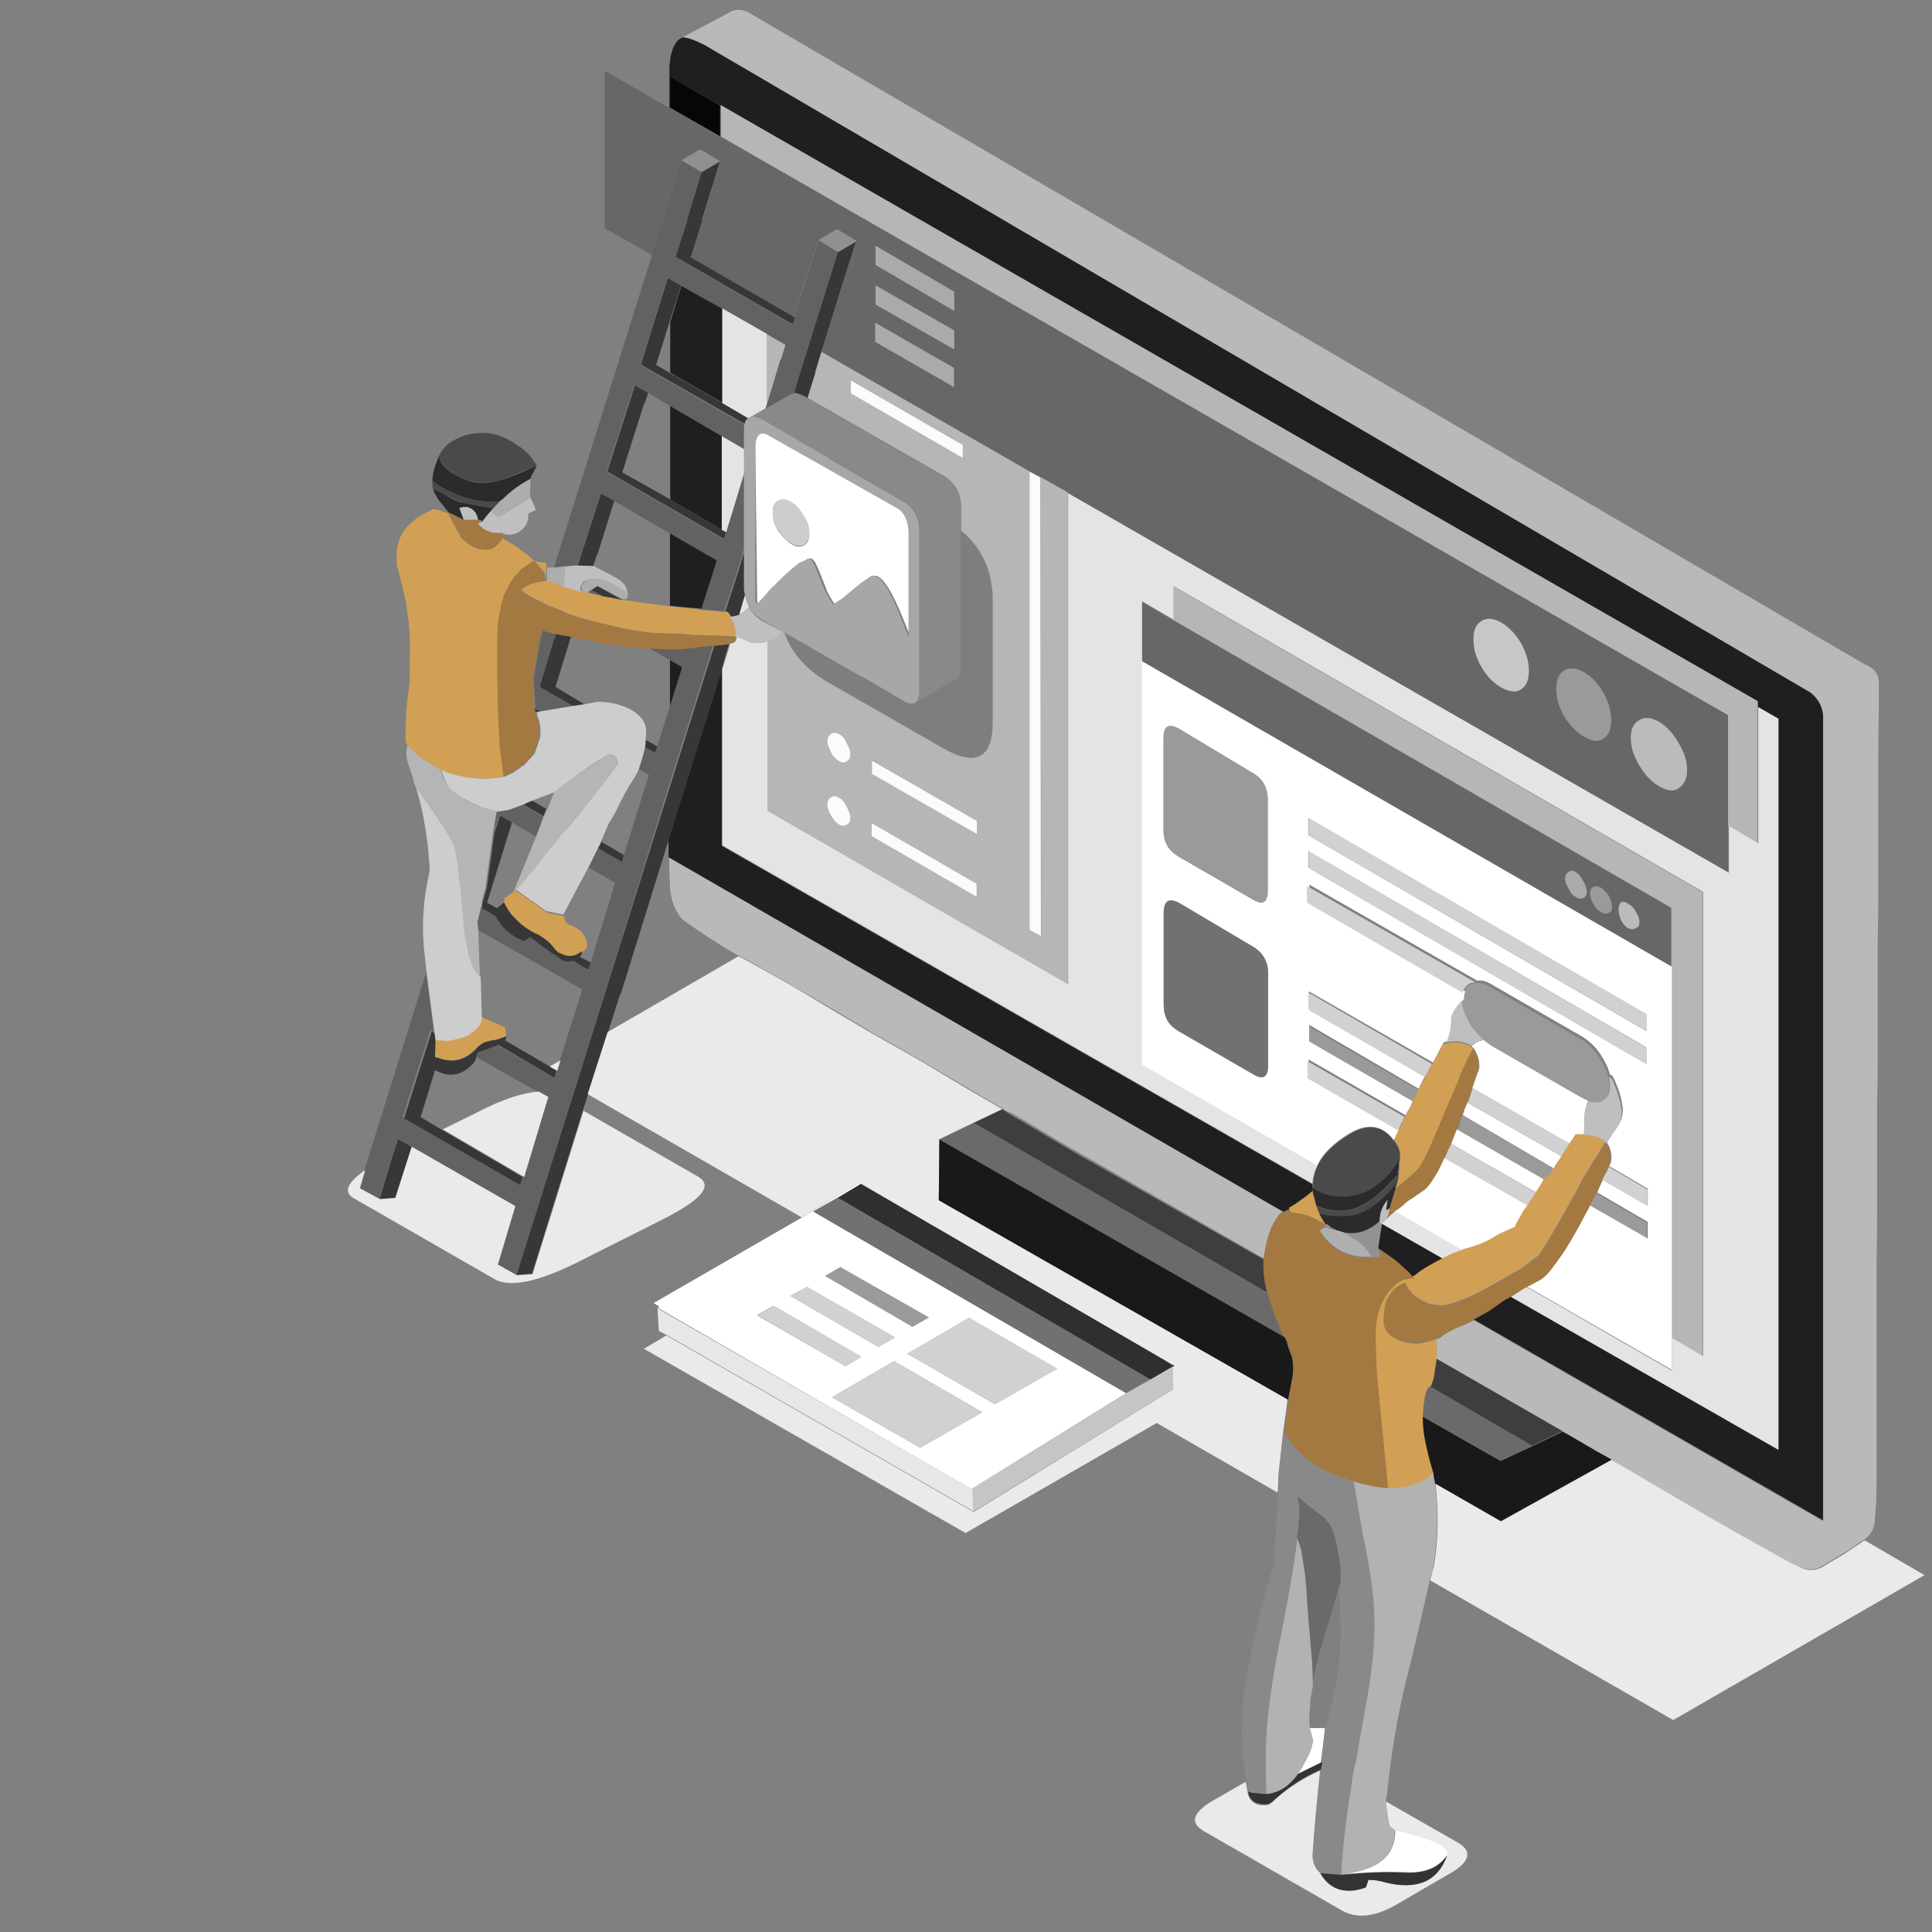 <?xml version="1.0" encoding="utf-8"?>
<!-- Generator: Adobe Illustrator 24.0.2, SVG Export Plug-In . SVG Version: 6.00 Build 0)  -->
<svg version="1.1" id="Ebene_2_1_" xmlns="http://www.w3.org/2000/svg" xmlns:xlink="http://www.w3.org/1999/xlink" x="0px" y="0px"
	 viewBox="0 0 697.3 697.3" style="enable-background:new 0 0 697.3 697.3;" xml:space="preserve">
<rect x="0" y="0" width="697.3" height="697.3" fill="#808080" stroke="none"/>
<style type="text/css">
	.st0{fill-rule:evenodd;clip-rule:evenodd;fill:#B9B9B9;}
	.st1{fill-rule:evenodd;clip-rule:evenodd;fill:#1F1F1F;}
	.st2{fill-rule:evenodd;clip-rule:evenodd;fill:#676767;}
	.st3{fill-rule:evenodd;clip-rule:evenodd;fill:#373737;}
	.st4{fill-rule:evenodd;clip-rule:evenodd;fill:#626262;}
	.st5{fill-rule:evenodd;clip-rule:evenodd;fill:#909090;}
	.st6{fill-rule:evenodd;clip-rule:evenodd;fill:#B6B6B6;}
	.st7{fill-rule:evenodd;clip-rule:evenodd;fill:#060606;}
	.st8{fill-rule:evenodd;clip-rule:evenodd;fill:#C7C7C7;}
	.st9{fill-rule:evenodd;clip-rule:evenodd;fill:#9A9A9A;}
	.st10{fill-rule:evenodd;clip-rule:evenodd;fill:#BBBBBB;}
	.st11{fill-rule:evenodd;clip-rule:evenodd;fill:#E4E4E4;}
	.st12{fill-rule:evenodd;clip-rule:evenodd;fill:#FBFBFB;}
	.st13{fill-rule:evenodd;clip-rule:evenodd;fill:#FFFFFF;}
	.st14{fill-rule:evenodd;clip-rule:evenodd;fill:#D1D1D1;}
	.st15{fill-rule:evenodd;clip-rule:evenodd;fill:#717171;}
	.st16{fill-rule:evenodd;clip-rule:evenodd;fill:#3E3E3E;}
	.st17{fill-rule:evenodd;clip-rule:evenodd;fill:#D1A054;}
	.st18{fill-rule:evenodd;clip-rule:evenodd;fill:#A37941;}
	.st19{fill-rule:evenodd;clip-rule:evenodd;fill:#4A4A4A;}
	.st20{fill-rule:evenodd;clip-rule:evenodd;fill:#2B2B2B;}
	.st21{fill-rule:evenodd;clip-rule:evenodd;fill:#929292;}
	.st22{fill-rule:evenodd;clip-rule:evenodd;fill:#AFAFAF;}
	.st23{fill-rule:evenodd;clip-rule:evenodd;fill:#BFBFBF;}
	.st24{fill-rule:evenodd;clip-rule:evenodd;fill:#AAAAAA;}
	.st25{fill-rule:evenodd;clip-rule:evenodd;}
	.st26{fill-rule:evenodd;clip-rule:evenodd;fill:#898989;}
	.st27{fill-rule:evenodd;clip-rule:evenodd;fill:#A7A7A7;}
	.st28{fill-rule:evenodd;clip-rule:evenodd;fill:#CDCDCD;}
	.st29{fill-rule:evenodd;clip-rule:evenodd;fill:#ADADAD;}
	.st30{fill-rule:evenodd;clip-rule:evenodd;fill:#B5B5B5;}
	.st31{fill-rule:evenodd;clip-rule:evenodd;fill:#747474;}
	.st32{fill-rule:evenodd;clip-rule:evenodd;fill:#7E7E7E;}
	.st33{fill-rule:evenodd;clip-rule:evenodd;fill:#EAEAEA;}
	.st34{fill-rule:evenodd;clip-rule:evenodd;fill:#6A6A6A;}
	.st35{fill-rule:evenodd;clip-rule:evenodd;fill:#2F2F2F;}
	.st36{fill-rule:evenodd;clip-rule:evenodd;fill:#191919;}
	.st37{fill-rule:evenodd;clip-rule:evenodd;fill:#C5C5C5;}
	.st38{fill-rule:evenodd;clip-rule:evenodd;fill:#E7E7E7;}
	.st39{fill-rule:evenodd;clip-rule:evenodd;fill:#B2B2B2;}
	.st40{fill-rule:evenodd;clip-rule:evenodd;fill:#333333;}
</style>
<path class="st0" d="M563.9,516.6l-45.4-26.1c0.1-2.3,0.1-4.8,0-7.2c0.9-0.2,1.8-0.7,2.5-1.4c2.5-1.6,4.7-2.6,6.2-3.2
	c1.6-0.6,2.8-1.3,3.8-1.6c0.4-0.1,0.7-0.4,0.9-0.6L657.9,549V258.2c-0.2-3.2-1.8-6-4.5-8.2L254.1,16.2c-3.4-1.8-6.1-2.7-7.8-2.7
	l16-8.5c2.9-1.9,5.8-1.9,8.7,0l401.9,234.7c3.8,1.5,5.4,3.9,5.2,7.3c0,3.2,0,6.3,0,9.4c-0.1,5.8-0.2,11.7-0.2,17.6
	c0,6,0,11.7,0,17.6c0,5.5,0,11.3,0,16.6c0,5.4,0,11,0,16.3c0,5.1-0.1,10.3-0.2,15.6c0,5.1,0,10.1,0,14.9c0,4.9,0,9.9,0,14.7
	s0,9.4,0,13.9c0,4.7-0.1,9.2-0.2,13.7c0,4.2,0,8.5,0,12.6c0,4.1,0,8.2,0,12.2c0,5.6,0,11.5,0,17.2c0,5.3-0.1,10.8-0.2,16.1
	c0,4.8,0,10.1,0,16.1c0,5.8,0,11.5,0,16.9c0,5.2,0,10.2,0,14.9c0,4.9,0,10.1,0,15.6c0,5.3,0,10.8,0,16.1c0,4.9-0.2,9.6-0.7,14.2
	c-0.2,2.6-1.4,4.6-3.2,6c-0.2,0.2-0.5,0.5-0.7,0.6c-0.4,0.2-0.7,0.5-1.3,0.7c-2,1.6-4.1,2.9-6.2,4.2c-2.6,1.5-4.9,2.8-7.5,4.5
	c-2.8,1.6-5.5,1.6-8.5,0.2c-4.1-1.9-8.1-4.1-11.9-6.3c-7.2-4.1-14.3-8.2-21.5-12.2c-6.8-4-13.7-8-20.7-12.1
	c-4.7-2.7-9.2-5.3-13.9-8.1l-5.6-3.1c-5.2-3.2-8.8-5.3-10.8-6.3L563.9,516.6z M362,400.2c-7.8-4.6-15.2-8.9-22.9-13.5
	c-8.1-4.8-16.1-9.4-24.2-13.9c-7.5-4.6-14.9-8.9-22.4-13.3c-8.5-4.9-16.9-9.8-25.6-14.5c-0.1,0-0.4-0.1-0.6-0.2
	c-6.7-3.8-12.9-7.9-19-12.2c-1.3-0.9-2-1.9-2.7-3.1c-1.6-2.5-2.3-5.2-2.7-8.1c-0.2-3.3-0.4-7.4-0.4-12.2l222.2,127.8
	c-0.5,0.2-0.9,0.5-1.4,0.7c-0.7,0.6-1.6,1.8-2.2,3.4c-0.4,0.5-0.6,1.1-0.7,1.6c-1.1,2.6-1.9,6-2.7,10.1c0,0.5-0.1,1.1-0.2,1.6
	L389,415.8c-6.1-3.4-12.2-7.2-18.6-11c-1.6-0.9-3.4-1.9-5.3-3.1C363.7,401.4,362.9,400.8,362,400.2z"/>
<path class="st1" d="M246.4,13.5c1.6,0,4.2,0.9,7.8,2.7l399.3,233.8c2.7,2.2,4.2,4.9,4.5,8.2v290.5l-126.1-72.5
	c2.1-1.3,4.3-2.3,6.3-3.9c1.8-1.4,3.8-2.6,5.5-3.9c0.5-0.2,0.9-0.5,1.4-0.7l96.7,55.1V259.5l-7.3-4.2v-2.1L260.2,38.1v11.3H260V38.1
	L242,28v11h-0.4V23.8C242.1,17.8,243.8,14.4,246.4,13.5z M241.3,302.9l19.2-61.4v63.8l213.1,122.1c0.1,0.5,0.2,0.9,0.2,1.4
	c0,0.5,0,0.9,0,1.4c-1.5,1.1-2.7,2.1-4.1,3.2c-1.5,1.3-2.9,2.1-4.7,3.1l-0.4,0.2c-0.5,0.2-0.9,0.5-1.4,0.7L241.3,309.4
	c0-1.6,0-3.1,0-4.8C241.3,303.9,241.3,303.3,241.3,302.9z M521.5,454.6c-1.1,0.5-2,1.1-3.1,1.6c-2.1,1.3-4.3,2.3-6.3,3.9
	c-0.6,0.4-1.4,0.7-1.9,1.3c-0.5-0.6-1.1-1.4-1.8-2.1c-1.4-1.4-2.7-2.6-4.3-3.9c-2-1.6-4.3-3.1-6.7-4.8l1.3-8.7l0.2-0.2L521.5,454.6z
	 M246,102.9l14.7,8.2v34.2l-18.8-10.8v-18.2L246,102.9z M260.7,157.3v34l-18.8-11v-34L260.7,157.3z M241.8,218.6v-26.5l17.3,10
	l-5.6,17.6C249.4,219.4,245.7,219.1,241.8,218.6z M241.8,256.5v-18.5l4.9,2.8L241.8,256.5z"/>
<path class="st2" d="M246,57.9l-10.6,34.2l-17.2-9.8V25.5L241.6,39h0.2l18,10.3h0.2l363.7,208.8v40.1v16.9l-238.4-137l-9.8-5.5
	l-3.9-2.1l-75.2-43.2l8.1-26l4.5-14.1l-7.2-4.3l-6.6,3.9l-8.8,28L249.3,93l4.2-13.5h-0.1l6.6-21.1l-7.2-4.3L246,57.9z M541.8,224.7
	c-2.8-1.6-5.2-1.8-7.2-0.6c-1.9,1.1-2.8,3.2-2.8,6.6c0,3.2,0.9,6.5,2.8,9.8c1.9,3.4,4.3,6,7.2,7.5c2.8,1.6,5.2,1.9,7.2,0.7
	c1.9-1.3,2.8-3.3,2.8-6.6s-0.9-6.6-2.8-10C547.1,228.8,544.8,226.4,541.8,224.7z M571.8,242.7c-2.8-1.6-5.2-1.9-7.3-0.7
	c-1.9,1.3-2.8,3.3-2.8,6.6s0.9,6.5,2.8,9.8c2,3.4,4.6,6,7.3,7.5c2.7,1.6,4.9,1.9,6.9,0.7c1.9-1.3,2.8-3.3,2.8-6.6
	c0-3.2-0.9-6.6-2.8-10C576.9,246.7,574.5,244.2,571.8,242.7z M591.7,259.9c-2,1.3-3.1,3.3-3.1,6.6c0,3.2,1.1,6.5,3.1,9.8
	c1.9,3.4,4.3,6,7.2,7.5c2.7,1.6,4.9,1.9,6.9,0.7c2-1.3,3.1-3.3,3.1-6.6c0-3.2-1.1-6.5-3.1-9.8c-1.9-3.4-4.2-6-6.9-7.5
	C596,258.8,593.7,258.6,591.7,259.9z M603.2,349.2L412,238.8v-21.6l11.3,6.6l180,104V349.2z M571.3,317.8c-0.7-1.5-1.6-2.3-2.5-2.8
	c-1.1-0.6-1.9-0.7-2.5-0.2c-0.9,0.5-1.4,1.4-1.4,2.5c0,1.3,0.5,2.3,1.4,3.8c0.6,1.5,1.5,2.3,2.5,2.8c0.9,0.6,1.6,0.7,2.5,0.4
	c0.9-0.4,1.4-1.3,1.4-2.2C572.6,320.6,572.2,319.3,571.3,317.8z M577.8,320.4c-1.1-0.5-1.9-0.6-2.5-0.4c-0.9,0.5-1.4,1.4-1.4,2.5
	c0,1.3,0.5,2.5,1.4,4.1c0.6,1.3,1.5,2,2.5,2.5c0.9,0.6,1.8,0.7,2.7,0.4c0.7-0.2,1.3-0.9,1.3-2.1c0-1.5-0.4-2.8-1.3-4.3
	C579.6,321.9,578.7,320.8,577.8,320.4z M591.7,332.9c0-1.4-0.5-2.6-1.4-4.1c-0.6-1.3-1.6-2-2.7-2.7c-0.9-0.6-1.8-0.8-2.5-0.6
	c-0.6,0.6-0.9,1.6-0.9,2.7c0,1.3,0.4,2.3,0.9,3.9c0.7,1.5,1.6,2.3,2.5,2.8c1.3,0.5,2,0.5,2.7,0C591.2,334.6,591.7,333.9,591.7,332.9
	z M344.4,126.1v-6.9L316,103v6.9L344.4,126.1z M344.4,112.2v-6.9L316,88.7v6.9L344.4,112.2z M315.9,116.5v6.9l28.4,16.3v-6.9
	L315.9,116.5z"/>
<path class="st3" d="M260.7,241.4l-19.3,61.5l-17.3,55.7h-0.2l-4.5,14.1l-7.2,22.4l-1.8,5.6l-18.4,59l-5.6,0.4l19.5-62l1.8-5.6
	l4.9-15.7l4.8-15.3l24.1-76.7l16.3-51.7l5.3-0.6l-1.6,5.2L260.7,241.4z M253.2,62.1l6.7-3.9l-6.6,21.2h0.2l-4.2,13.5l37.4,21.6h0.2
	l-0.7,2.5H286l-42.2-24.3l4.3-13.3h-0.2L253.2,62.1z M309,87l-4.5,14.1l-8.1,26l-2.2,7.3v0.4l-2.8,9l-0.9-0.7
	c-1.6-0.7-2.9-1.3-3.9-1.3l2.2-7.5l1.9-6l1.3-4.1l7.3-23.3l3.1-10l0.2-0.2L309,87z M260.7,145.4l9.6,5.6c-0.5,0.4-0.9,1.1-1.3,2.1
	l-37.7-21.5l9.8-31.5l4.8,2.8l-4.3,13.5l-4.8,15.3l4.8,2.8L260.7,145.4z M241.8,180.2l18.8,11l1.6,0.9l-0.7,2.5l-42.3-24.4l10-31.3
	l4.8,2.7l-1.3,3.9h-0.2l-7.9,25L241.8,180.2z M269.2,214.4l-2.2,7.5c-0.7,0.2-1.8,0.5-3.1,0.7c-0.4-0.6-0.8-1.4-1.4-1.9
	c-0.1,0-0.4,0-0.7,0l4.5-13.9l2.8-9.2v15C268.8,213.2,269,213.7,269.2,214.4z M217.5,215.2l-4.1-2.2l2.2-1.4l9,4.9
	C222.3,216,219.8,215.6,217.5,215.2z M214.1,204.3l-5.6-0.2l8.5-26.3l4.8,2.7l-6.2,19.7h-0.2L214.1,204.3z M232.9,269.8
	c0.1-0.9,0.2-1.8,0.2-2.7l4.5,2.5v0.2l-0.7,2.2L232.9,269.8z M215.9,306.2l0.9-1.8l0.2-0.6l8.2,4.8l-0.7,2.5L215.9,306.2z
	 M209.3,345.4l4.1,2.1l-0.2,0.2h0.2l-0.9,2.5l-5.6-3.4C207.7,346.6,208.5,346.1,209.3,345.4z M184.8,296.8l-9,29l3.8,2.1h-0.2
	l-0.9,1.4c0.2,0.5,0.5,1.1,0.6,1.6l-5.2-3.1l0.4-2.5l1.4-4.8l2.7-19.6l2.1-6.7L184.8,296.8z M179.8,377.1l2.1-0.7l0.4-0.9l16.1,9.4
	l2.7,1.6l-0.7,2.7L179.8,377.1z M157,386.3l-5.2,16.9l7.9,4.7l29.4,17.2l-0.9,3.1l-42.4-24.4l10-31.5l1.3,0.6l0.4,2.8l-0.2,6.2v4.5
	H157V386.3z M196.2,294.6l-7.8-4.5l3.2-1.4l5.5,3.2L196.2,294.6z M261.7,237.5L261.7,237.5l-0.1,0.2L261.7,237.5z M190.6,274.5
	l-1.8,1.9l-0.7,0.2l0.6-0.2L190.6,274.5z M195,256.7l-1.8,0.4l-0.2-1.4L195,256.7z M210.9,254.2l-4.1,0.6l-12.2-6.9l5.3-17.5h0.2
	l0.4-1.6c0.5,0,0.9,0.1,1.4,0.2c1.5,0.2,2.8,0.5,4.2,0.7l-5.6,18.2L210.9,254.2z M148.6,413.9l-6,18.4l-5.6,0.4l4.8-16l1.9-5.6
	L148.6,413.9z M249.2,276.5l0.2-0.2h-0.2V276.5z"/>
<path class="st4" d="M186.4,460.2l-6.9-3.9l6.3-21.1l-37.3-21.4l-4.9-2.8l-1.9,5.6l-4.8,16l-7.2-3.9l1.9-6.6l22.2-71.1l2.8,21.4
	l-1.3-0.6l-10,31.5l42.4,24.4l0.9-3.1l8.8-28.8L194,394l-22.5-12.7c0.2-0.5,0.4-0.9,0.4-1.4l7.5-2.7l20.7,11.9l0.7-2.7l1.3-3.9
	l8.1-25.4l-37.7-21.5l-0.2-2.8l1.3-5.2l5.2,3.1c2,4,5.3,6.9,10,8.8h0.4l2.1-1.4c3.3,2.6,6.8,4.9,10.3,7.5c1.1,1.1,2.3,1.5,4.1,1.3
	c0.2,0,0.6-0.1,0.9-0.2l5.6,3.4l0.9-2.5H213l0.2-0.2l8.8-28.8l-9.6-5.5l3.4-6.9l8.7,4.9l0.7-2.5l9-29l-3.9-2.1
	c1.1-2.3,1.8-4.9,2.2-7.8l3.9,2.2l0.7-2.2l4.2-13.3l4.9-15.6l-4.8-2.8l-7.2-4.1c3.2,0.1,6.3,0.2,9.4,0.4l7.3-0.7l0.2-0.2l6.3-0.6
	l-16.3,51.7l-23.6,76.7l-4.8,15.3l-4.9,15.7l-1.8,5.6L186.4,460.2z M235.3,92.1L246,57.9l7.2,4.3l-5.3,17.3h0.2l-4.3,13.3l42.1,24.4
	h0.2l0.7-2.5h-0.2l8.8-28l6.9,4.3v0.2l-3.1,10l-7.3,23.3l-1.3,4.1l-1.9,6l-2.2,7.5c-0.4,0.1-0.7,0.2-1.3,0.4l-7.5,4.3l-1.8,0.9
	l0.6-1.6l4.9-16.3h0.2l1.6-5.2l-6.7-3.9l-16.1-9.4l-14.7-8.2l-4.8-2.8l-9.8,31.5l37.7,21.6c-0.1,0.6-0.2,1.5-0.2,2.2v6.6l-8.2-4.8
	l-18.8-11l-7.9-4.7l-4.8-2.7l-10,31.3l42.3,24.4l0.7-2.5l6.7-22v27.6l-2.8,9.2l-4.5,13.6c-2.7-0.2-5.4-0.5-8.2-0.7l5.6-17.6
	l-17.3-10l-19.8-11.5l-4.8-2.7l-8.5,26.3l-0.7-0.2l-3.9,0.4l-3.8,0.4L235.3,92.1z M277.9,146.4c0.2-0.1,0.4-0.2,0.6-0.2
	c-0.1,0-0.2,0.1-0.4,0.2H277.9z M213.4,212.9l4.1,2.2c-1.6-0.4-3.4-0.7-5.2-1.3l0.2-0.6L213.4,212.9z M188.6,290.4l7.8,4.5l-2.7,7.2
	l-8.8-5.2l-4.7-2.7l-2.1,6.7l1.3-7.9l4.2-0.6L188.6,290.4z M206.8,254.8l-11.6,1.9l-1.9-0.9l-0.7-10.8l2.5-14.7
	c0.2-0.6,0.5-1.4,0.6-2.1c0.1-0.2,0.2-0.5,0.2-0.7c0.6,0.2,1.4,0.5,2.1,0.6c0.9,0.4,1.8,0.6,2.7,0.7l-0.4,1.6h-0.2l-5.3,17.5
	L206.8,254.8z"/>
<path class="st5" d="M253.2,62.1l-7.2-4.3l6.7-3.9l7.2,4.3L253.2,62.1z M302.4,90.9l-6.9-4.3l6.6-3.9l7.2,4.3l-6.6,3.9H302.4z"/>
<path class="st6" d="M623.7,298v-39.9L260.1,49.2V37.9L634.3,253v2.1v49L623.7,298z M296.5,127l75.2,43.2v165.3l4.1,2.2l-0.2-165.5
	l9.8,5.5v177.4l-108.5-62.6v-61.1c1.3-0.4,2.3-0.8,3.9-1.4l2.1-2.1l0.4,0.2c2.6,7.2,7.5,12.9,14.9,17.5l42.9,24.6
	c11.5,6.5,17.2,3.2,17.2-9.6v-44c0-10.5-3.9-18.9-11.4-25.1v-8.5c0-4.9-2.1-8.7-6.3-11.3l-49.1-28.1l2.8-9v-0.4L296.5,127z
	 M603.2,482.7V349.2v-21.6l-180-104v-12.1L614.5,322v167.3L603.2,482.7z M307.1,142l40.4,23.3v-4.7l-40.4-23.3V142z M276.8,145.9
	v-25.3l6.7,3.9l-1.6,5.2h-0.2L276.8,145.9z M299.9,264.9c-0.7,0.5-1.3,1.5-1.3,2.7c0,1.3,0.4,2.3,1.3,3.9c0.9,1.5,1.9,2.3,2.8,3.1
	c1.3,0.7,2.1,0.8,2.8,0.2c0.9-0.4,1.4-1.3,1.4-2.5s-0.5-2.7-1.4-4.3c-0.7-1.5-1.8-2.3-2.8-3.1C301.6,264.6,300.6,264.6,299.9,264.9z
	 M352.6,296.3l-37.9-21.9v4.8l37.9,21.6V296.3z M298.6,290.4c0,1.4,0.4,2.6,1.3,3.9c0.9,1.5,1.9,2.5,2.8,3.2
	c1.3,0.6,2.1,0.7,2.8,0.2c0.9-0.4,1.4-1.3,1.4-2.5c0-1.3-0.5-2.7-1.4-4.2c-0.7-1.5-1.8-2.3-2.8-3.1c-1.1-0.6-2-0.7-2.8-0.2
	C299,288.3,298.6,289.2,298.6,290.4z M314.6,301.8l37.9,21.9v-4.6l-37.9-21.9V301.8z"/>
<polygon class="st7" points="259.9,49.2 241.9,38.9 241.9,27.8 259.9,38.1 "/>
<path class="st8" d="M541.8,224.7c2.8,1.6,5.2,4.2,7.2,7.5c1.9,3.4,2.8,6.8,2.8,10s-0.9,5.3-2.8,6.6c-1.9,1.3-4.3,0.9-7.2-0.7
	c-2.8-1.6-5.2-4.1-7.2-7.5c-1.9-3.3-2.8-6.6-2.8-9.8c0-3.3,0.9-5.4,2.8-6.6C536.7,222.9,539,223.1,541.8,224.7z"/>
<path class="st9" d="M571.8,242.7c2.7,1.6,4.9,4,6.9,7.3c1.9,3.4,2.8,6.8,2.8,10c0,3.2-0.9,5.3-2.8,6.6c-1.9,1.3-4.2,0.9-6.9-0.7
	c-2.8-1.6-5.2-4.1-7.3-7.5c-1.9-3.3-2.8-6.6-2.8-9.8c0-3.2,0.9-5.3,2.8-6.6C566.6,240.8,569.1,241.1,571.8,242.7z M425.4,262.9
	l27,16c3.4,2,5.2,5.2,5.2,9.4v32.9c0,4.5-1.8,5.4-5.2,3.4l-27-15.6c-3.8-2-5.5-5.2-5.5-9.6v-32.9
	C419.9,262.1,421.8,260.8,425.4,262.9z M535.4,375.5c-1.6-1.6-3.2-3.3-4.7-5.3c-1.9-3.1-2.9-6.1-3.1-8.8c0-0.1,0-0.4,0-0.6
	c0-0.9,0.1-1.6,0.4-2.2c0.4-1.6,1.4-2.8,2.7-3.4c0.5-0.1,1.1-0.2,1.8-0.4c1.6-0.2,3.5,0.2,5.6,1.6l32.3,18.6
	c2.9,1.6,5.3,4.2,7.3,7.5c1.5,2.1,2.3,4.3,2.8,6.3c0.2,1.1,0.4,2,0.4,3.1c0,2.9-1.1,4.9-3.2,5.6c-1.4,0.5-2.8,0.5-4.7,0
	c-0.9-0.2-1.8-0.6-2.7-1.3L538,377.6C537.4,376.9,536.3,376.3,535.4,375.5z M511.9,393.4c-0.7,1.6-1.6,3.1-2.2,4.7l-37.4-21.6v-6
	L511.9,393.4z M577.8,320.4c0.9,0.6,1.8,1.6,2.7,2.7c0.7,1.5,1.3,2.8,1.3,4.3c0,1.3-0.4,1.9-1.3,2.1c-0.9,0.4-1.8,0.2-2.7-0.4
	c-1.1-0.5-1.9-1.4-2.5-2.5c-0.9-1.6-1.4-2.8-1.4-4.1c0-1.3,0.5-2,1.4-2.5C576,319.8,576.9,319.9,577.8,320.4z M573.7,435.3
	c0.7-1.5,1.6-2.8,2.2-4.2c0-0.1,0.1-0.2,0.2-0.4l18.2,10.6v6L573.7,435.3z M527.9,402.6l32.9,19.2c-0.9,1.5-1.9,2.8-2.8,4.3
	l-32-18.4c0.2-0.6,0.5-1.3,0.7-1.6C526.9,404.8,527.4,403.7,527.9,402.6z M303.3,457.3l31.8,18.2l-6,3.4l-31.6-18.4L303.3,457.3z"/>
<path class="st10" d="M591.7,259.9c1.9-1.3,4.3-0.9,7.2,0.7c2.7,1.6,4.9,4.1,6.9,7.5c2,3.3,3.1,6.6,3.1,9.8s-1.1,5.3-3.1,6.6
	c-1.9,1.3-4.2,0.9-6.9-0.7c-2.8-1.6-5.2-4.1-7.2-7.5c-2-3.3-3.1-6.6-3.1-9.8C588.6,263.2,589.5,261,591.7,259.9z M591.7,332.9
	c0,1.3-0.5,1.9-1.4,2.1c-0.6,0.5-1.6,0.5-2.7,0c-0.9-0.5-1.8-1.5-2.5-2.8c-0.6-1.5-0.9-2.7-0.9-3.9c0-1.3,0.4-2,0.9-2.7
	c0.7-0.2,1.6-0.1,2.5,0.6c1.3,0.6,2,1.6,2.7,2.7C591.2,330.2,591.7,331.5,591.7,332.9z"/>
<path class="st11" d="M473.7,427.2l-213-122.1v-63.8l1.3-3.9l1.6-5.2l1.6-0.4c0.2-0.4,0.5-0.8,0.6-1.4c0-0.2,0-0.5,0-0.7
	c1.6,0.5,3.1,1.1,4.5,1.8c1.6,0.7,3.9,0.7,6.7,0v61.1l108.5,62.6V178l238.5,137v-16.9l10.6,6.2v-49.1l7.3,4.2v263.9l-96.7-55.3
	c1.4-0.7,2.2-1.5,3.1-1.9c0.7-0.5,1.6-1.1,2.7-1.6l52.4,30.2v-11.9l11.3,6.6V321.9L423.5,211.5v12.1l-11.3-6.6v21.6v145.7l63.3,36.4
	C474.4,422.8,473.8,424.9,473.7,427.2z M503.4,437l25.1,14.5c-2.3,0.9-4.8,1.9-7.2,3.1l-22.7-13c0.1-0.2,0.4-0.5,0.6-0.7
	c0.1-0.1,0.4-0.4,0.6-0.6c0.6-0.6,1.4-1.4,2.1-1.9C502.6,438,503.1,437.6,503.4,437z M276.8,120.5v25.4l-0.6,1.6l-5.5,3.2
	c-0.1,0.1-0.2,0.2-0.4,0.4l-9.6-5.6v-34.2L276.8,120.5z M268.8,170.1l-6.7,22l-1.6-0.9v-33.8l8.2,4.8V170.1L268.8,170.1z
	 M266.8,221.8l2.2-7.5c0.2,1.8,0.7,3.4,1.4,4.8c-0.6,0.5-1.4,1.1-2.1,1.8C267.9,221.3,267.5,221.6,266.8,221.8z"/>
<path class="st12" d="M375.5,172.3l0.2,165.5l-4.1-2.2V170.2L375.5,172.3z M307.1,142v-4.7l40.4,23.3v4.7L307.1,142z M299.9,264.9
	c0.9-0.5,1.9-0.5,2.8,0c1.3,0.6,2.1,1.6,2.8,3.1c0.9,1.6,1.4,2.9,1.4,4.3s-0.5,2.1-1.4,2.5c-0.7,0.6-1.8,0.6-2.8-0.2
	c-1.1-0.6-2-1.6-2.8-3.1c-0.7-1.5-1.3-2.7-1.3-3.9C298.6,266.4,299,265.5,299.9,264.9z M352.6,296.3v4.7l-37.9-21.7v-4.8
	L352.6,296.3z M298.6,290.4c0-1.3,0.4-2,1.3-2.7c0.9-0.5,1.9-0.5,2.8,0.2c1.3,0.6,2.1,1.6,2.8,3.1c0.9,1.6,1.4,2.9,1.4,4.2
	c0,1.4-0.5,2.1-1.4,2.5c-0.7,0.5-1.8,0.5-2.8-0.2c-1.1-0.7-2-1.9-2.8-3.2C299,293,298.6,291.6,298.6,290.4z M314.6,301.8v-4.7
	l37.9,21.9v4.7L314.6,301.8z"/>
<path class="st13" d="M406.5,502.8l-55.6,34.5l-2.1-0.9L237.4,472l0.6-0.4l-2.1-1.3l53.9-31.1l20-12.2l0.7,0.4l-8.1,4.8l-8.7,4.9
	L406.5,502.8L406.5,502.8z M503.1,411.6c-4-5.5-9.4-6.5-16.1-2.5c-5.8,3.5-9.8,7.5-11.6,11.6l-63.3-36.4V238.6l191.3,110.3v133.6
	v11.9L551,464.3c0.2-0.1,0.5-0.2,0.7-0.4c1.5-0.7,2.8-1.6,4.2-2.2c1.6-0.7,3.2-2.5,5.2-5.2c2-2.7,4.1-5.6,6-9
	c1.6-2.7,3.2-5.4,4.7-8.5c0.7-1.4,1.5-2.5,2.1-3.9l20.8,11.9v-6l-18.2-10.6c0.6-1.6,1.4-3.2,2.1-4.8l16.1,9.4v-6l-13.9-8.1
	c0.2-0.6,0.5-1.1,0.6-1.4c0.5-2.3,0.1-4.8-1.4-7.2c0.5-0.9,0.9-1.6,1.4-2.2c0.7-1.4,1.6-2.5,2.5-3.8c1.3-1.6,1.8-3.8,1.8-6
	c-0.1-1.4-0.4-2.5-0.6-3.8c-0.7-2.9-1.8-5.6-3.1-8.2c-0.4-0.2-0.7-0.4-0.9-0.4c-0.5-2-1.5-4.2-2.8-6.3c-1.9-3.3-4.5-5.8-7.3-7.5
	l-32.3-18.6c-2.1-1.4-4.1-1.8-5.6-1.6l-60.5-34.6v6l56.2,32.5c-0.2,0.6-0.4,1.5-0.4,2.2c0,0.2,0,0.5,0,0.6c-2.8,2.8-4.3,5.2-4.3,7.3
	c0,2.3-0.5,4.9-1.6,7.9c-0.4,0.1-0.8,0.2-1.4,0.4c-1.4,2.3-2.5,4.9-3.9,7.3l-44.8-25.7v6.3l41.9,24.2c-0.7,1.6-1.6,3.1-2.2,4.7
	l-39.6-23.1v6l37.4,21.6c-0.2,0.4-0.5,0.9-0.7,1.6c-0.6,1.3-1.4,2.2-1.9,3.4l-35-20.1v6.2l32.7,18.8c-0.5,1.1-0.9,2-1.4,3.1
	C503.2,411.1,503.1,411.4,503.1,411.6z M425.4,262.9c-3.8-2-5.5-0.8-5.5,3.8v32.9c0,4.5,1.9,7.5,5.5,9.6l27,15.6
	c3.4,2,5.2,0.9,5.2-3.4v-32.9c0-4.2-1.8-7.4-5.2-9.4L425.4,262.9z M472.3,301.5l121.9,70.6v-6l-122-70.8v6.2H472.3z M457.7,351.4
	c0-4.2-1.8-7.4-5.2-9.4l-27-16c-3.8-2-5.5-0.8-5.5,3.8v32.9c0,4.5,1.9,7.5,5.5,9.6l27,15.6c3.4,2,5.2,0.9,5.2-3.4V351.4z
	 M472.3,313.2L594.2,384v-6l-122-70.8v6H472.3z M566.5,412.8l-35.1-20.1c0.5-1.6,1.1-3.1,1.6-4.7c0.5-1.3,0.8-2,0.9-2.5
	c0.2-2.6-0.5-4.9-2.1-7.3c-0.2-0.1-0.5-0.4-0.7-0.6c0.7-0.7,1.6-1.4,2.2-1.6c0.7-0.2,1.5-0.5,2.1-0.7c0.9,0.7,1.9,1.5,2.8,2.1
	l32.3,18.6c0.9,0.5,1.8,0.9,2.7,1.3c-0.2,0.5-0.5,1.1-0.6,1.8c-0.4,1.1-0.6,2.1-0.7,3.4c0,2.2-0.1,4.7-0.2,6.9c-0.9,0-1.9,0-2.8,0
	C567.9,410.6,567.3,411.9,566.5,412.8z M529.6,397.9l34,19.4c-0.6,1.1-1.4,2-1.9,2.8c-0.2,0.5-0.6,1.1-0.9,1.6L528,402.5
	C528.3,401,528.9,399.5,529.6,397.9z M523.7,412.8c0.7-1.8,1.5-3.5,2.1-5.2l32,18.4c-0.9,1.6-1.9,3.1-2.8,4.7L523.7,412.8z
	 M551.9,435.3c-0.6,1.1-1.4,2-2.1,3.1c-0.6,1.3-1.4,2.2-1.9,3.4c-0.2,0.4-0.5,0.8-0.7,1.4v0.4c-2.3,1.3-4.8,2.2-7.2,3.4
	c-3.2,1.9-6.6,3.3-10,4.3c-0.5,0.1-0.9,0.2-1.4,0.4l-25.2-14.6c1.3-0.7,2-1.5,2.7-1.9c0.9-0.9,2-1.8,3.2-2.5
	c1.4-0.9,2.5-1.8,3.9-2.7c1.5-1.1,2.9-2.9,4.7-5.6c1.4-2,2.3-4.3,3.4-6.6L551.9,435.3z M272.6,160.8c0.2-3.9,1.8-5.2,4.7-4.1
	l47.1,26.6c2.7,1.6,4.1,4.5,4.2,8.7v37.9c-0.6-1.6-1.4-3.4-2.1-5.3c-4.9-12.3-8.8-18.1-11.6-16.6c-1.3,0.6-2.9,1.9-5.3,3.9
	c-2.5,2-4.2,3.3-4.9,4.1l-3.4,2.1c-1.3-1.8-2-3.2-2.7-4.5c-2.3-6.3-4-9.9-4.5-10.8c-0.5-0.7-1.1-1.3-1.6-1.3
	c-0.5,0.2-1.5,0.7-2.8,1.4c-1.5,0.7-4.1,2.9-7.9,6.7c-0.9,0.9-1.9,1.8-2.8,2.7c-0.6,0.6-1.3,1.4-1.6,1.9c-1.1,1.1-2,2-2.8,3.1
	c-0.1,0.1-0.4,0.4-0.6,0.6l-0.7-0.6L272.6,160.8L272.6,160.8z M278.9,184.9c0,2.1,0.6,4.5,1.9,6.6c0.1,0.2,0.4,0.5,0.6,0.7
	c1.3,1.8,2.5,3.1,4.1,4.1c1.8,1.1,3.2,1.3,4.5,0.6c1.5-0.7,2.1-2.2,2.1-4.5c0-2-0.7-4.1-2.1-6.2c-1.3-2.2-2.6-4-4.5-4.9
	c-1.6-0.9-2.8-1.3-4.1-0.7c-0.2,0.1-0.5,0.2-0.6,0.2C279.5,181.5,278.9,182.8,278.9,184.9z M423.4,492.2l-0.4,0.2l-8.8-5.2
	L423.4,492.2z M303.3,457.3l-5.6,3.2l31.6,18.4l6-3.4L303.3,457.3z M322.7,491.3l-22.4,13l31.8,18.2l22.4-12.8L322.7,491.3z
	 M317,486.1l6-3.4l-31.7-18.2l-6,3.2L317,486.1z M305.2,493.1l5.6-3.4l-31.6-18.4l-6,3.4L305.2,493.1z M350,475.8l-0.2-0.2l-22.3,13
	l31.6,18.2l22.4-12.8L350,475.8z M522.5,669.4c-3.1,4.7-8.2,6.7-15.3,6.3c-7.2-0.2-14.5,0-21.6,0.7c0.9-0.2,1.9-0.5,3.1-0.7
	c10.1-1.9,15-7,14.9-15.3c8.8,2.1,14.5,4.1,16.7,5.5C522.2,667.4,522.9,668.7,522.5,669.4z M477,636l-8.7,4.3
	c1.1-1.4,1.9-2.6,2.5-4.1c0.4-0.5,0.7-1.1,0.9-1.6c1.1-1.9,1.8-4,2.2-6.2l-1.4-5.3l0.4,0.6h5.3L477,636z"/>
<path class="st14" d="M472.3,301.5v-6.3L594.2,366v6L472.3,301.5z M516.8,384c-0.6,1.4-1.4,2.6-2.1,4.1c-0.1,0.2-0.2,0.5-0.4,0.7
	l-41.9-24.2v-6.3L516.8,384z M532.4,354.5c-0.6,0.1-1.3,0.2-1.8,0.4c-1.5,0.6-2.2,1.8-2.7,3.4l-56.2-32.5v-6L532.4,354.5z
	 M472.3,313.2v-6l121.9,70.9v6L472.3,313.2z M506.9,403.1c-0.6,1.5-1.4,2.8-2.1,4.5c-0.1,0.1-0.2,0.2-0.2,0.4l-32.7-18.8v-6.2
	L506.9,403.1z M578.3,425.9c0.5-1.3,1.1-2.2,1.8-3.4c0.1-0.5,0.4-0.9,0.6-1.3l13.9,8.1v6L578.3,425.9z M566.5,412.8
	c-1.1,1.6-2,2.9-2.8,4.5l-34-19.4c0.1-0.2,0.2-0.5,0.4-0.7c0.5-1.6,0.9-2.9,1.4-4.5L566.5,412.8z M523.7,412.8l31.3,18
	c-0.1,0.1-0.2,0.2-0.2,0.4c-0.9,1.5-1.9,2.8-2.8,4.2l-30.7-17.4c0.5-1.1,0.9-2,1.4-3.1C523.2,414,523.4,413.3,523.7,412.8z
	 M350,475.8l31.6,18.2l-22.4,12.8l-31.7-18.2l22.2-13L350,475.8z M305.2,493.1l-31.8-18.4l6-3.4l31.6,18.4L305.2,493.1z M317,486.1
	l-31.6-18.4l6-3.2l31.6,18.2L317,486.1z M322.7,491.3l31.8,18.4l-22.4,12.8l-31.8-18.2L322.7,491.3z"/>
<path class="st15" d="M457.7,351.4v32.9c0,4.5-1.8,5.4-5.2,3.4l-27-15.6c-3.8-2-5.5-5.2-5.5-9.6v-32.9c0-4.6,1.9-5.6,5.5-3.8l27,16
	C456,344,457.7,347.3,457.7,351.4z M415.3,497.9l-8.7,4.9h-0.2l-112.9-65.5l8.7-4.9L415.3,497.9z"/>
<path class="st16" d="M456.1,454.6c-0.2,3.5,0.1,7.5,1.3,11.9l-106-61.2l10.3-4.9c1.1,0.6,2,1.3,2.8,1.8c1.9,1.3,3.8,2.1,5.3,3.1
	c6.5,3.9,12.6,7.5,18.6,11L456.1,454.6z M518.5,490.4l45.4,26.1l-11,5.3l-37-21.5c0.1-0.1,0.2-0.2,0.4-0.4c0.1-0.5,0.4-1.1,0.6-1.6
	c0.4-1.1,0.6-2.1,0.7-3.4C517.9,493.4,518.1,492,518.5,490.4z"/>
<path class="st17" d="M197.1,205v3.8h-0.2c0-0.7-0.1-1.6-0.4-2.2l-3.4-3.9l-0.4-0.2l4.5,0.7L197.1,205L197.1,205z M514.3,389
	c0.1-0.2,0.2-0.5,0.4-0.7c0.7-1.5,1.5-2.7,2.1-4.1c1.4-2.3,2.6-4.9,3.9-7.3c0.5-0.1,0.9-0.2,1.4-0.4c3.8-0.6,6.7-0.2,9,1.4
	c0.2,0.2,0.5,0.5,0.7,0.6c-1.5,2.8-2.8,5.8-4.5,9.2c-0.1,0.4-0.4,1.3-0.7,2.2c-0.5,1.3-1.3,2.8-2.1,4.9c-0.6,1.4-1.4,2.8-2.1,4.7
	c-0.6,1.5-1.4,2.9-1.9,4.8c-0.1,0.2-0.2,0.5-0.4,0.7c-0.6,1.6-1.4,2.9-1.9,4.5c-0.7,1.9-1.5,3.5-2.1,4.9c-1.9,4.1-3.1,6.5-3.8,7.2
	c-0.9,0.9-2.7,2.5-5.3,4.8c-1.3,0.9-2.2,1.8-3.2,2.5l0.2-0.4c0-0.4,0.1-0.7,0.2-0.9c0.4-1.5,0.6-2.7,0.7-4.1v-0.2
	c0-0.2,0.1-0.6,0.2-0.9c0.1-1.4,0.2-2.5,0.2-3.8c0-0.4,0-0.8,0-1.4c0-1.4-0.2-2.3-0.7-3.4c-0.4-0.9-0.8-1.6-1.4-2.2
	c0-0.2,0.1-0.5,0.2-0.6c0.4-1.1,0.8-2,1.4-3.1c0-0.1,0.1-0.2,0.2-0.4c0.7-1.6,1.5-2.9,2.1-4.5c0.6-1.3,1.4-2.2,1.9-3.4
	c0.2-0.6,0.5-1.3,0.7-1.6c0.7-1.6,1.6-3.1,2.2-4.7C512.7,391.9,513.4,390.5,514.3,389z M473.9,429.7v0.4l1.3,4.9
	c0.4,1.1,0.8,2,1.4,3.1c0.6,1.3,1.5,2.3,2.2,3.8l-0.2,0.6c-0.5-0.4-0.9-0.7-1.4-1.3c-1.4-0.6-2.5-1.4-3.8-1.9
	c-2.8-1.1-5.3-1.6-7.5-1.6c-0.2-0.6-0.5-1.3-0.7-1.8c1.6-0.9,3.2-1.9,4.7-3.1C471.2,432,472.4,430.9,473.9,429.7z M560.8,421.7
	c0.4-0.5,0.7-1.1,0.9-1.6c0.6-0.9,1.4-1.9,1.9-2.8c0.9-1.5,1.9-2.8,2.8-4.5c0.7-1.3,1.6-2.2,2.2-3.4c1.1,0,2,0,2.8,0
	c3.4,0,6.1,0.9,7.9,2.8c-0.9,1.6-1.9,3.4-3.1,5.2c-0.2,0.4-0.5,0.7-0.6,0.9c-0.5,0.7-1.1,1.6-1.6,2.5c-0.1,0.4-0.5,1.1-1.3,2.1
	c-0.6,1.1-1.5,2.5-2.5,4.5c-0.6,1.4-1.5,2.8-2.5,4.7c-0.9,1.6-1.9,3.5-3.1,5.5c-5.3,9.5-8.6,14.7-9.4,15.6c-1.1,0.7-2.9,2.1-5.6,4.2
	c-1.9,1.3-3.9,2.2-5.5,3.2c-2.1,1.4-4.2,2.3-6,3.4c-5.5,3.1-9.5,4.9-11.6,5.5c-1.5,0.6-2.8,1.1-4.3,1.4c-2.2,0.4-4.8,0.1-7.3-0.7
	c0-0.1-0.1-0.2-0.2-0.2c-4-1.6-6.6-4.1-7.8-7.8c1.1-0.4,1.9-0.7,2.7-1.3c0.1,0,0.2-0.1,0.2-0.2c0.6-0.4,1.4-0.7,1.9-1.3
	c2-1.5,4.2-2.7,6.3-3.9c1.1-0.5,2-1.1,3.1-1.6c2.2-1.3,4.7-2.1,7.2-3.1c0.4-0.1,0.8-0.2,1.4-0.4c3.4-0.9,6.8-2.2,10-4.3
	c2.2-1.3,4.7-2.2,7.2-3.4v-0.4c0.2-0.5,0.5-0.9,0.7-1.4c0.6-1.3,1.4-2.2,1.9-3.4c0.7-1.1,1.5-2,2.1-3.1c1.1-1.5,2-2.8,2.8-4.2
	c0-0.1,0.1-0.2,0.2-0.4c1.1-1.6,2-3.1,2.8-4.7C558.9,424.6,559.8,423.2,560.8,421.7z M265.6,229.8c-0.4,0-0.7-0.1-0.9-0.2
	c-0.1,0-0.2,0-0.4,0c-0.4,0-0.7,0-1.3,0c-1.3-0.1-2.5-0.2-4.2-0.2c-2.2-0.1-4.9-0.2-8.2-0.2h-0.2c-1.1-0.1-2.2-0.2-3.9-0.4
	c-1.6,0-3.3-0.1-5.5-0.2c-0.4,0-0.7,0-0.9,0c-4.5-0.1-7.8-0.5-10.1-0.9c-3.1-0.5-6.1-1.1-8.8-1.8c-2.2-0.5-4.6-1.1-6.6-1.6
	c-3.1-0.7-6-1.6-8.7-2.5c-1.1-0.4-2-0.7-2.8-1.3c-2-0.7-4-1.6-5.6-2.2c-1.6-0.7-2.9-1.6-4.5-2.2c-1.6-0.9-3.3-1.9-4.9-3.1
	c1.6-1.8,4.8-2.9,9.4-3.4c2,0.6,4.1,1.4,6.2,1.9c2.1,0.6,4.5,1.4,6.6,1.9c0.7,0.1,1.6,0.4,2.2,0.6c1.8,0.4,3.5,0.7,5.2,1.3
	c2.3,0.4,4.9,0.8,7.3,1.4c0.4,0,0.7,0,1.3,0c1.5,0.2,2.7,0.5,3.9,0.6c4.1,0.5,8.1,1.1,12.1,1.6c3.9,0.4,7.8,0.7,11.5,1.3
	c2.8,0.2,5.5,0.5,8.2,0.7c0.4,0,0.6,0,0.7,0c0.5,0.6,0.9,1.4,1.4,1.9c0.4,0.5,0.7,1.4,1.3,2.1c0,0.1,0.1,0.4,0.2,0.6
	c0,0.2,0.1,0.6,0.2,0.9c0.1,0.2,0.2,0.5,0.4,0.7v3.1h-0.2v-0.3H265.6z M181.9,325.8l0.2-1.6l3.8-2.8l0.6,0.2l11,7.8l6.2,1.3
	c-0.1,1.6,0.6,2.7,2.2,3.2c4,1.6,6,4.1,6,7.8l-1.4,1.9c-0.7,0.5-1.6,0.9-2.2,1.4c-1.8,0.7-3.4,0.7-4.9,0l-1.6-0.7
	c-0.6-0.5-1.3-1.1-1.8-1.8c-1.5-1.8-3.1-3.2-5.2-4.5c-3.4-1.6-6.5-3.5-8.8-6.2C184.2,329.8,182.8,327.8,181.9,325.8z M157,381.6
	l0.2-6.2c1.1,0,2-0.1,3.1-0.2c0.2,0,0.6,0,0.9,0c2.8-0.4,5.3-1.1,7.5-2.1c0.6-0.4,1.3-0.7,1.8-1.3c0.9-0.7,1.6-1.5,2.1-2.1
	c0.6-0.9,0.9-1.9,0.9-2.8l8.8,3.9l0.4,3.1c-0.5,0.2-1.3,0.5-1.9,0.7c-1.1,0.5-2.2,0.8-3.8,0.9c-0.2,0.1-0.5,0.2-0.7,0.2
	c-1.6,0.4-2.8,1.3-4.1,2.2c-0.6,0.7-1.5,1.5-2.2,2.1c-3.4,2.8-7.4,3.4-11.9,1.8C157.9,381.9,157.5,381.7,157,381.6z"/>
<path class="st18" d="M531.6,476.4c-0.2,0.2-0.6,0.5-0.9,0.6c-0.7,0.5-2,1.1-3.8,1.6c-1.6,0.6-3.5,1.8-6.2,3.2
	c-0.7,0.6-1.6,1.1-2.5,1.4c-1.6,0.6-3.4,1.1-5.3,1.3c-3.2,0.4-6.5-0.2-9.6-1.6c-3.2-1.6-4.7-4.2-4.3-7.9c0.2-3.8,0.9-6.3,2.1-7.8
	c1.1-1.6,2-2.5,2.8-3.1c0.7-0.5,1.6-0.9,2.7-1.4c0.2,0,0.4-0.1,0.4-0.2c1.3,3.5,3.8,6.2,7.8,7.8c0.1,0,0.2,0.1,0.2,0.2
	c2.5,0.9,4.9,1.3,7.3,0.7c1.5-0.2,2.8-0.7,4.3-1.4c2.1-0.6,6.1-2.5,11.6-5.5c1.8-1.1,3.9-2.1,6-3.4c1.8-1.1,3.8-2.1,5.5-3.2
	c2.8-2,4.8-3.4,5.6-4.2c0.9-0.9,4.1-6.1,9.4-15.6c1.3-2,2.1-4,3.1-5.5c1.1-1.8,1.9-3.3,2.5-4.7c1.1-1.9,1.9-3.3,2.5-4.5
	c0.6-1.1,1.1-1.8,1.3-2.1c0.5-0.9,1.1-1.6,1.6-2.5c0.1-0.2,0.4-0.6,0.6-0.9c1.3-1.8,2.1-3.5,3.1-5.2c0.1,0.1,0.2,0.2,0.2,0.4
	c1.5,2.2,1.9,4.7,1.4,7.2c-0.1,0.2-0.4,0.7-0.6,1.4c-0.2,0.2-0.5,0.6-0.6,1.3c-0.6,1.3-1.3,2.2-1.8,3.4c-0.7,1.6-1.5,3.1-2.1,4.8
	c-0.1,0.1-0.2,0.2-0.2,0.4c-0.7,1.5-1.6,2.8-2.2,4.2c-0.6,1.4-1.4,2.6-2.1,3.9c-1.5,2.9-2.9,5.6-4.7,8.5c-1.9,3.3-4,6.3-6,9
	c-1.9,2.7-3.8,4.5-5.2,5.2c-1.5,0.7-2.8,1.6-4.2,2.2c-0.2,0.1-0.5,0.2-0.7,0.4c-1.1,0.5-1.9,1.1-2.7,1.6c-0.7,0.5-1.8,1.3-3.1,1.9
	c-0.4,0.2-0.8,0.5-1.4,0.7c-1.9,1.4-3.9,2.6-5.5,3.9C536,473.9,534,475.2,531.6,476.4z M523.7,412.8c-0.2,0.6-0.6,1.4-0.9,1.9
	c-0.4,1.1-0.8,2-1.4,3.1c-1.1,2.2-2.1,4.6-3.4,6.6c-1.6,2.8-3.2,4.8-4.7,5.6c-1.4,0.9-2.6,1.8-3.9,2.7c-1.4,0.7-2.3,1.6-3.2,2.5
	c-0.6,0.5-1.6,1.3-2.7,1.9c-0.4,0.4-0.8,0.7-1.4,1.3c-0.7,0.6-1.5,1.4-2.1,1.9c0.7-1.4,1.3-2.7,1.4-4.2l2.2-7.2
	c1.1-0.7,2.1-1.6,3.2-2.5c2.7-2.2,4.6-4,5.3-4.8c0.5-0.6,1.8-2.9,3.8-7.2c0.6-1.5,1.4-3.1,2.1-4.9c0.6-1.5,1.4-2.8,1.9-4.5
	c0.1-0.2,0.2-0.5,0.4-0.7c0.6-1.8,1.4-3.4,1.9-4.8c0.7-1.8,1.5-3.3,2.1-4.7c0.9-2.1,1.6-3.9,2.1-4.9c0.4-1.3,0.6-1.9,0.7-2.2
	c1.6-3.3,2.9-6.5,4.5-9.2c1.6,2.2,2.3,4.8,2.1,7.3c-0.1,0.5-0.5,1.4-0.9,2.5c-0.5,1.6-1.1,3.1-1.6,4.7c-0.4,1.5-0.8,2.8-1.4,4.5
	c-0.1,0.2-0.2,0.5-0.4,0.7c-0.6,1.6-1.3,3.1-1.8,4.7c-0.5,1.3-0.9,2.2-1.4,3.2c-0.2,0.5-0.5,1.1-0.7,1.6
	C525,409.3,524.5,410.9,523.7,412.8z M466.1,438c-1.8,0-3.2,0.5-4.5,1.4c-0.9,0.7-1.8,2-2.5,3.8c0.1-0.5,0.4-1.1,0.7-1.6
	c0.7-1.6,1.6-2.8,2.2-3.4c0.4-0.2,0.8-0.5,1.4-0.7c0.4-0.2,0.8-0.5,1.4-0.7l0.4-0.2C465.4,436.7,465.7,437.4,466.1,438z
	 M200.5,228.8c-0.9-0.1-1.8-0.4-2.7-0.7c-0.7-0.1-1.5-0.4-2.1-0.6c-4.5-1.6-7.3-4.2-8.8-8.1c-0.9-2.6-0.6-4.7,0.9-6.3
	c1.6,1.3,3.3,2.1,4.9,3.1c1.5,0.7,2.8,1.6,4.5,2.2c1.8,0.7,3.8,1.6,5.6,2.2c0.9,0.4,1.9,0.7,2.8,1.3c2.7,0.9,5.5,1.8,8.7,2.5
	c2,0.5,4.2,1.1,6.6,1.6c2.8,0.6,5.6,1.3,8.8,1.8c2.3,0.5,5.8,0.8,10.1,0.9c0.2,0,0.6,0,0.9,0c2.1,0.1,4.1,0.2,5.5,0.2
	c1.6,0.1,2.8,0.2,3.9,0.4h0.2c3.2,0,6,0.1,8.2,0.2c1.6,0,3.1,0.1,4.2,0.2c0.4,0,0.7,0,1.3,0c0.1,0,0.2,0,0.4,0
	c0.2,0.1,0.6,0.2,0.9,0.2c0,0.2,0,0.5,0,0.7c-0.1,0.5-0.4,0.9-0.6,1.4l-1.6,0.4l-5.3,0.6l-6.3,0.6l-0.2,0.2l-7.3,0.7
	c-3.1-0.1-6.2-0.2-9.4-0.4c-9.8-0.7-19.3-2.1-28.5-4.3c-1.5-0.2-2.8-0.5-4.2-0.7C201.5,229,201,228.8,200.5,228.8z M197.1,208.5v0.7
	c0-0.2-0.1-0.5-0.2-0.7H197.1z"/>
<path class="st19" d="M156,173.5c2.9,2.3,7,4.6,12.2,6.2c4.2,1.3,8.2,1.6,11.9,1.4c-0.1,0.2-0.2,0.5-0.4,0.6
	c-0.5,0.5-1.1,1.1-1.6,1.6c-1.3-0.2-2.5-0.5-4.1-0.6c-4-0.5-6.3-0.9-6.9-1.3c-1.6-0.4-3.4-1.3-5.5-2.2c-3.1-1.6-4.7-2.5-4.8-2.5
	c-0.2-0.1-0.5-0.2-0.6-0.2C156.1,175.4,156,174.4,156,173.5z M193.7,168c-0.6,0.2-1.4,0.6-2.1,0.9c-4.6,2-8.1,3.4-10.8,4.2
	c-4.5,1.4-8,1.5-10.8,0.6c-5.3-1.6-9-4.1-11-7.2c-0.2-0.6-0.5-1.3-0.7-1.8c1.3-2.3,2.8-4.5,5.2-5.6c3.1-1.9,6.5-2.8,10-2.8
	c0.7-0.1,1.6-0.1,2.7,0c3.8,0.6,7.2,2,10.1,4.1C189.5,162.3,191.9,164.8,193.7,168z M505.2,418.8c-0.6,1.3-1.5,2.3-2.5,3.9
	c-5.2,6.3-11.3,9.4-17.6,9.4c-4.2,0-7.6-0.9-10.1-2.7c-0.4-0.2-0.7-0.5-0.9-0.7c0-0.4-0.1-0.8-0.2-1.4c0.1-2.1,0.6-4.3,1.6-6.3
	c1.9-4.2,5.8-8.1,11.6-11.6c6.8-4,12.1-3.1,16.1,2.5c0.5,0.6,0.9,1.5,1.4,2.2c0.5,1.1,0.7,2.1,0.7,3.4
	C505.2,417.9,505.2,418.2,505.2,418.8z M475.1,435.3c2.8,1.3,5.8,1.8,9,1.8c5.6,0,11.7-3.5,18.2-10.8c1.1-0.9,1.9-1.8,2.5-2.7
	c-0.1,1.4-0.4,2.6-0.7,4.1c-1.3,1.4-2.2,2.5-3.2,3.8c-3.9,3.9-7.4,6.3-10.6,7.3c-0.9,0.2-1.8,0.5-2.5,0.6c-4.7,0.1-7.8,0-9.4-0.4
	c-0.7-0.1-1.5-0.2-1.9-0.4C475.9,437.4,475.4,436.2,475.1,435.3z"/>
<path class="st20" d="M172.6,187.7c-0.2-2.3-1.6-4-3.9-4.7c-1.1-0.1-2,0-2.8,0.4l1.6,4.3l-5.5-2.7l-3.9-4.8v-0.1h-0.2
	c0-0.1,0-0.2,0-0.4l-1.3-2.2c0-0.4-0.1-0.7-0.2-0.9c0.1,0,0.4,0.1,0.6,0.2c0.1,0,1.8,0.8,4.8,2.5c2.1,1.3,4.1,1.9,5.5,2.2
	c0.6,0.2,2.9,0.6,6.9,1.3c1.6,0.1,2.8,0.4,4.1,0.6c-0.2,0.1-0.5,0.4-0.6,0.6c-0.1,0.1-0.2,0.2-0.4,0.4c-1.3,1.3-2.2,2.3-3.2,3.9
	L172.6,187.7z M180.2,181.1c-3.8,0.2-7.8-0.2-11.9-1.4c-5.2-1.6-9.4-3.8-12.2-6.2c0-1.4,0.2-2.6,0.6-4.1c0.2-0.9,0.6-1.8,0.9-2.7
	c0.2-0.6,0.5-1.4,0.7-1.9c0.2,0.5,0.5,1.1,0.7,1.8c1.9,3.1,5.5,5.4,11,7.2c2.8,0.9,6.5,0.7,10.8-0.6c2.7-0.7,6.3-2.1,10.8-4.2
	c0.7-0.4,1.5-0.7,2.1-0.9l-1.4,2.8c-0.4,0.6-0.7,1.4-0.9,1.9c-2.9,1.6-5.5,3.4-8.1,5.5c-0.2,0.2-0.5,0.5-0.7,0.7l-0.2,0.2
	c-0.1,0-0.2,0.1-0.4,0.2v0.2C181.6,180.1,180.9,180.4,180.2,181.1z M504.8,423.5c-0.6,0.9-1.5,1.8-2.5,2.7
	c-6.5,7.2-12.5,10.8-18.2,10.8c-3.2,0-6.2-0.6-9-1.8l-1.3-4.9v-0.4c0-0.4,0-0.8,0-1.4c0.2,0.2,0.6,0.5,0.9,0.7
	c2.5,1.8,6,2.7,10.1,2.7c6.6,0,12.3-3.1,17.6-9.4c1.1-1.5,1.9-2.7,2.5-3.9c0,1.3-0.1,2.3-0.2,3.8c-0.1,0.4-0.2,0.7-0.2,0.9v0.1
	H504.8L504.8,423.5L504.8,423.5z M503.7,428.9l-2.2,7.2l-1.3,0.7l0.6-3.8c-1.6,2-2.6,4.1-2.7,6c-0.1,0.6-0.2,1.3-0.2,1.8
	c-4.3,3.8-8.7,4.9-13.5,3.9c-0.1,0-0.2,0-0.4,0l-0.2-0.2c-0.5-0.1-1.1-0.2-1.6-0.4c-0.1-0.1-0.2-0.2-0.4-0.2
	c-0.4-0.1-0.9-0.4-1.6-0.6c-0.5-0.4-1.1-0.8-1.8-1.4c-0.9-1.4-1.6-2.5-2.2-3.8c0.5,0.1,1.3,0.2,1.9,0.4c1.6,0.4,4.8,0.5,9.4,0.4
	c0.7-0.1,1.6-0.4,2.5-0.6c3.2-1.1,6.7-3.4,10.6-7.3c1.1-1.3,2.1-2.3,3.2-3.8c-0.1,0.2-0.2,0.6-0.2,0.9v0.7H503.7z"/>
<path class="st18" d="M463.6,482.7c-0.5-0.7-0.9-1.6-1.4-2.5c-2.2-4.9-4-9.4-4.9-13.7c-1.1-4.5-1.5-8.2-1.3-11.9
	c0.1-0.5,0.2-1.1,0.2-1.6c0.7-4.3,1.6-7.6,2.7-10.1c0.7-1.6,1.6-2.8,2.5-3.8c1.3-0.9,2.6-1.4,4.5-1.4c2.1,0,4.7,0.5,7.5,1.6
	c1.3,0.6,2.3,1.4,3.8,1.9c0.4,0.4,0.8,0.7,1.4,1.3l-1.4,1.3l-0.7,0.9c0.1,0,0.2,0.1,0.2,0.2c0.1,0.1,0.2,0.2,0.2,0.4
	c1.9,2.8,4.3,4.9,7.2,6.6c2.6,1.4,5.4,2,8.7,2.1c0.6,0,1.4,0,2.1,0c1.3,0,2.2-0.1,3.4-0.2l-0.7-3.2c2.3,1.6,4.7,3.2,6.7,4.8
	c1.6,1.4,2.9,2.6,4.3,3.9c0.6,0.7,1.3,1.5,1.8,2.1c0,0.1-0.1,0.2-0.2,0.2c-0.5-0.1-1.1-0.1-1.6,0c-0.7,0.1-1.5,0.2-2.1,0.4
	c-2.2,0.9-4.5,2.8-6.3,6c-1.8,2.8-2.9,6.2-3.4,10.1c-0.1,1.6-0.2,3.1-0.2,4.8c0,0.2,0.1,2.3,0.2,6.6c0,1.5,0.1,3.1,0.2,5.2
	c0,0.2,0,0.5,0,0.6l4.1,42.1c-1.6-0.1-3.1-0.4-4.8-0.6c-2.6-0.4-4.9-0.9-7.3-1.8c-4.1-1.3-7.9-2.6-11.4-4.5
	c-3.2-1.8-6.1-3.9-8.5-6.2c-2.1-2.1-4.1-4.7-5.6-7.3c0.5-4,1.1-8,1.6-11.9c0.4-2.3,0.8-4.9,1.4-7.3c0.2-1.4,0.4-2.5,0.4-3.8
	c0-2-0.2-3.8-0.6-4.8c-1.1-2.8-1.6-4.6-1.6-4.9l-0.2-0.4C464.1,483.4,463.8,483.1,463.6,482.7z"/>
<path class="st21" d="M477.3,443.6l1.3-1.3l0.2-0.6c0.6,0.5,1.3,0.9,1.8,1.4c0.6,0.2,1.3,0.5,1.6,0.6c-1.1-0.2-2-0.4-2.8-0.4
	c-0.1,0-0.2,0-0.4,0c-0.1,0-0.2,0-0.4,0C478,443.6,477.6,443.6,477.3,443.6z M484.5,444.7c4.8,1.3,9.2-0.1,13.5-3.9l0.7,0.9
	l-1.3,8.7l0.7,3.2c-1.3,0.1-2.2,0.2-3.4,0.2c-0.9-2.1-2.6-4.1-4.9-5.6c-1.3-1.1-2.6-2-4.5-2.8C485.2,445,484.9,444.8,484.5,444.7z"
	/>
<path class="st22" d="M481.9,443.8c0.1,0,0.2,0.1,0.4,0.2c0.5,0.1,1.1,0.2,1.6,0.4l0.2,0.2c0.1,0,0.2,0,0.4,0
	c0.4,0.1,0.7,0.4,0.9,0.6c1.8,0.9,3.2,1.9,4.5,2.8c2.3,1.6,4.1,3.5,4.9,5.6c-0.7,0-1.5,0-2.1,0c-3.2-0.1-6.1-0.8-8.7-2.1
	c-2.8-1.6-5.2-3.8-7.2-6.6c0-0.1-0.1-0.2-0.2-0.4c0-0.1-0.1-0.2-0.2-0.2l0.7-0.9c0.2,0,0.6-0.1,0.9-0.2c0.1,0,0.2,0,0.4,0
	c0.1,0,0.2,0,0.4,0C479.9,443.5,481,443.6,481.9,443.8z"/>
<path class="st23" d="M527.6,361.1c0.1,2.8,1.3,5.6,3.1,8.8c1.5,2,2.9,3.9,4.7,5.3c-0.6,0.2-1.4,0.5-2.1,0.7s-1.6,0.7-2.2,1.6
	c-2.2-1.6-5.3-2-9-1.4c1.1-2.8,1.6-5.4,1.6-7.9C523.5,366.6,524.8,364.1,527.6,361.1z M498.8,441.6l-0.2,0.2l-0.7-0.9
	c0-0.5,0.1-1.1,0.2-1.8c0.1-1.9,1.1-4,2.7-6l-0.6,3.8l1.3-0.7c-0.1,1.6-0.6,2.9-1.4,4.2c-0.2,0.2-0.5,0.5-0.6,0.6
	C499.1,441,499,441.3,498.8,441.6z M579.8,412.8c0-0.1-0.1-0.2-0.2-0.4c-1.8-1.9-4.5-2.8-7.9-2.8c0.1-2.2,0.2-4.7,0.2-6.9
	c0.1-1.4,0.4-2.3,0.7-3.4c0.1-0.6,0.4-1.3,0.6-1.8c1.8,0.5,3.3,0.5,4.7,0c2.1-0.9,3.2-2.8,3.2-5.6c0-1.1-0.1-2-0.4-3.1
	c0.2,0,0.6,0.1,0.9,0.4c1.4,2.6,2.2,5.3,3.1,8.2c0.2,1.3,0.5,2.3,0.6,3.8c0,2.2-0.6,4.3-1.8,6c-0.9,1.3-1.8,2.3-2.5,3.8
	C580.7,411.1,580.4,411.9,579.8,412.8z"/>
<path class="st17" d="M518.5,483.3c0.1,2.2,0.1,4.7,0,7.2c-0.2,1.6-0.5,3.1-0.7,4.7c-0.1,1.4-0.4,2.3-0.7,3.4
	c-0.2,0.5-0.5,1.1-0.6,1.6c-0.1,0.1-0.2,0.2-0.4,0.4c-0.4,0.5-0.7,1.1-0.9,1.8c-0.4,0.9-0.6,1.8-0.7,2.7c-0.4,2.1-0.6,4.5-0.7,6.6
	c0,2.3,0.2,4.9,0.6,7.3c0.7,3.9,1.9,8.2,3.2,13c-0.7,0.7-1.6,1.5-2.5,1.9c-3.9,2.3-8.5,3.5-14.1,3.4l-4.1-42.1c0-0.1,0-0.4,0-0.6
	c-0.1-2-0.2-3.9-0.2-5.2c-0.1-4.1-0.2-6.3-0.2-6.6c0-1.6,0.1-3.2,0.2-4.8c0.5-4,1.6-7.4,3.4-10.1c1.9-3.1,4.1-4.9,6.3-6
	c0.6-0.1,1.4-0.2,2.1-0.4c0.5-0.1,1.1-0.1,1.6,0c-0.7,0.4-1.6,0.7-2.7,1.3c0,0.1-0.1,0.2-0.4,0.2c-1.1,0.4-1.9,0.8-2.7,1.4
	c-0.9,0.5-1.9,1.6-2.8,3.1c-1.3,1.5-1.9,4-2.1,7.8c-0.4,3.8,1.1,6.3,4.3,7.9c3.2,1.6,6.5,2.1,9.6,1.6
	C514.9,484.3,516.8,483.9,518.5,483.3z"/>
<path class="st24" d="M571.3,317.8c0.9,1.5,1.4,2.7,1.4,4.1c0,1.3-0.5,1.9-1.4,2.2c-0.7,0.4-1.6,0.2-2.5-0.4
	c-1.1-0.5-1.9-1.5-2.5-2.8c-0.9-1.4-1.4-2.5-1.4-3.8c0-1.3,0.5-2,1.4-2.5c0.6-0.5,1.5-0.5,2.5,0.2
	C569.7,315.4,570.5,316.5,571.3,317.8z M344.4,112.2L316,95.6v-6.9l28.4,16.6V112.2z M344.4,126.1L316,109.9V103l28.4,16.3V126.1z
	 M315.9,116.5l28.4,16.3v6.9l-28.4-16.3V116.5z"/>
<polygon class="st25" points="302.5,90.9 302.4,91.1 302.4,90.9 "/>
<path class="st26" d="M270.6,150.7l5.5-3.2l1.8-0.9l7.5-4.3c0.4-0.1,0.7-0.2,1.3-0.4c0.9,0,2.1,0.4,3.9,1.3l0.9,0.7l49,28.2
	c4.2,2.3,6.3,6.2,6.3,11.3v8.5v48.9c0,2.9-0.7,4.7-2.1,4.9l-6.6,3.8c-0.1,0.2-0.4,0.5-0.7,0.6l-6.7,3.9c0.9-0.7,1.4-2.2,1.4-4.5
	v-57.3c0-4.9-2.1-8.7-6.6-11.3l-25.7-14.8v-0.2l-24.2-14.1c-0.1-0.1-0.2-0.2-0.4-0.2C273,150.5,271.6,150.1,270.6,150.7z
	 M277.9,146.4h0.2c0.1-0.1,0.2-0.1,0.4-0.2C278.2,146.3,278.1,146.3,277.9,146.4z"/>
<path class="st27" d="M330.5,253.5c-0.1,0.2-0.4,0.4-0.7,0.4c-1.1,0.4-2.5,0-4.5-1.3l-14.5-8.5v0.2l-28.1-16.2l-0.4-0.2l-7.3-4.3
	c-2.1-1.4-3.9-2.8-4.9-4.8c-0.6-1.5-1.1-2.9-1.4-4.8c-0.1-0.5-0.2-1.1-0.2-1.6v-15V170v-8.1v-6.6c0-0.9,0.1-1.6,0.2-2.2
	c0.2-1.1,0.6-1.8,1.3-2.1c0.1-0.1,0.2-0.2,0.4-0.4c1.1-0.5,2.5-0.2,4.5,0.7c0.1,0,0.2,0.1,0.4,0.2l24.2,14.1v0.2l25.7,14.8
	c4.5,2.3,6.6,6.2,6.6,11.3v57.3C331.9,251.3,331.4,252.7,330.5,253.5z M272.6,160.8v56.5l0.7,0.6c0.2-0.2,0.5-0.5,0.6-0.6
	c0.9-1.1,1.9-2,2.8-3.1c0.5-0.6,1.1-1.4,1.6-1.9c1.1-0.9,2-1.8,2.8-2.7c3.9-3.8,6.5-6,7.9-6.7c1.5-0.6,2.3-1.1,2.8-1.4
	c0.5,0,1.1,0.4,1.6,1.3c0.5,0.9,2,4.6,4.5,10.8c0.6,1.3,1.6,2.6,2.7,4.5l3.4-2.1c0.7-0.6,2.3-2,4.9-4.1c2.3-1.9,4.3-3.2,5.3-3.9
	c2.9-1.5,6.9,4.1,11.6,16.6c0.7,1.9,1.5,3.8,2.1,5.3v-37.8c-0.1-4.2-1.6-7.2-4.2-8.7l-47-26.6C274.3,155.8,272.8,157.1,272.6,160.8z
	"/>
<path class="st28" d="M157.2,375.5l-0.4-2.8l-2.8-21.4l-0.9-8.1c-0.9-9-0.4-18.2,1.6-27c0.4-1.6,0.5-3.3,0.2-5.2
	c-0.6-9.2-2.2-18.2-4.8-27c8.8,12.2,13.6,19.7,14.2,22.2c0.5,1.8,0.9,4.7,1.4,8.5c0.6,4.8,1.4,11.3,1.9,19.4c0,0.1,0,0.4,0,0.6
	c0.6,4.6,1.4,8.2,2.1,11.3c1.1,3.4,2.2,5.5,3.8,6.6l0.4,14.8c0,1.1-0.4,2-0.9,2.8c-0.5,0.6-1.3,1.4-2.1,2.1
	c-0.5,0.4-1.1,0.7-1.8,1.3c-2.1,1.1-4.7,1.6-7.5,2.1c-0.4,0-0.7,0-0.9,0C159.2,375.4,158.4,375.5,157.2,375.5z M278.9,184.9
	c0-2,0.6-3.4,1.9-4.3c0.1,0,0.4-0.1,0.6-0.2c1.3-0.4,2.5-0.1,4.1,0.7c1.8,1.1,3.2,2.7,4.5,4.9c1.5,2,2.1,4.1,2.1,6.2
	s-0.7,3.8-2.1,4.5c-1.3,0.6-2.6,0.5-4.5-0.6c-1.6-0.9-2.8-2.2-4.1-4.1c-0.2-0.2-0.5-0.5-0.6-0.7C279.5,189.1,278.9,187,278.9,184.9z
	 M206.8,254.8l4.1-0.6l4.8-0.9c4.9,0,9,1.1,12.6,3.2c3.3,2,4.9,4.6,4.9,7.3c0,1.1-0.1,2.1-0.2,3.2c0,0.9-0.1,1.8-0.2,2.7
	c-0.5,2.7-1.4,5.2-2.2,7.8c-0.7,1.6-1.6,3.3-2.7,4.9c-1.6,2.3-2.8,4.9-4.1,7.3c-0.7,1.6-1.6,3.4-2.7,5.3l-1.4,2.2l-2.7,6.3l-0.2,0.6
	l-0.9,1.8l-3.4,6.9l-9.2,17.3l-6.2-1.3l-11-7.8c4.9-5.8,9.5-11.4,13.5-16.1c1.6-2,3.2-4,4.8-5.6c0.6-0.7,1.3-1.5,1.8-2.1
	c11-13.5,16.6-20.8,16.6-21.6c0-1.6-0.4-2.5-0.9-2.7c-0.7-0.4-1.5-0.6-2.1-0.7c-4,2.1-10.6,6.7-19.7,13.7l-8.1,3.1l-3.2,1.4
	l-5.2,1.9l-4.2,0.6c-2.1-0.5-4.2-1.1-6.2-1.8c-3.5-1.5-6.9-3.2-9.8-5.5c-1.5-1.1-2.2-2.2-2.7-3.8c-0.6-1.4-1.1-2.6-1.4-3.9
	c5.8,2.2,11.5,3.3,16.9,3.1c2-0.1,4.1-0.4,6-0.7l2.7-1.3h0.2l3.1-2.2v-0.2l0.7-0.2l1.8-1.9c0.1-0.2,0.4-0.5,0.6-0.6
	c0.5-0.5,0.9-1.1,1.4-1.6c0.2-0.2,0.4-0.5,0.4-0.7l1.8-5.2c0.4-2.2,0.2-4.7-0.6-7.2c-0.2-0.6-0.5-1.4-0.6-2.1l1.8-0.4L206.8,254.8z"
	/>
<path class="st23" d="M174.2,188.1c1.1-1.5,2.1-2.7,3.2-3.9c0.5,1.3,1.4,1.9,2.5,2.2c0.2,0,2.6-1.4,7.2-4.1c1.8-1.3,3.2-2.1,4.3-2.8
	c0.1,0.1,0.2,0.2,0.2,0.4c0.6,1.4,1.3,2.6,1.8,4.1l-2.8,1.4c0.1,0.9,0.1,1.8-0.2,2.7c-0.5,1.6-1.6,2.9-3.1,3.9
	c-0.4,0.2-0.7,0.5-1.3,0.6c-1.3,0.4-2.3,0.5-3.9,0.2h-0.4c-1.3,0.1-2.2,0.1-3.2,0c-2-0.4-4-1.4-5.5-2.8c0-0.1-0.1-0.2-0.2-0.2
	c0-0.1-0.1-0.2-0.2-0.2v-0.6L174.2,188.1z M282.7,228.1l-2.1,2.1c-1.5,0.5-2.7,0.9-3.9,1.4c-2.9,0.7-5.2,0.7-6.7,0
	c-1.4-0.6-2.7-1.3-4.5-1.8V227c-0.1-0.2-0.2-0.5-0.4-0.7c-0.1-0.4-0.2-0.7-0.2-0.9c-0.1-0.2-0.2-0.5-0.2-0.6
	c-0.4-0.7-0.7-1.5-1.3-2.1c1.4-0.2,2.2-0.5,3.1-0.7c0.6-0.2,1.3-0.6,1.6-0.9c0.7-0.6,1.5-1.3,2.1-1.8c1.3,1.9,2.8,3.5,4.9,4.8
	L282.7,228.1z M208.3,204.1l5.6,0.2h0.4c2.9,1.5,5.8,2.9,8.8,4.7c2.3,1.5,3.5,3.2,3.2,5.3c-0.7-0.6-1.8-1.4-3.1-2.1
	c-3.4-2.1-6.3-3.2-8.7-3.2c-0.9,0-1.8,0.1-2.5,0.4c-1.3,0.2-1.9,0.8-2.2,1.8c-0.4,0.7-0.5,1.6-0.2,2.2v0.2c-2.1-0.6-4.5-1.4-6.6-1.9
	l0.4-6.3c0-0.2,0-0.6,0-0.9l3.9-0.4H208.3z M167.4,187.7l-1.6-4.3c0.9-0.4,1.9-0.5,2.8-0.4c2.2,0.6,3.5,2.1,3.9,4.7H167.4z"/>
<path class="st29" d="M191.3,179.5c-1.1,0.7-2.3,1.8-4.3,2.8c-4.6,2.7-6.9,4.1-7.2,4.1c-1.3-0.4-2-1.3-2.5-2.2
	c0.1-0.1,0.2-0.2,0.4-0.4c0.1-0.2,0.4-0.5,0.6-0.6c0.5-0.5,1.1-1.1,1.6-1.6c0.1-0.1,0.2-0.4,0.4-0.6c0.6-0.5,1.3-0.9,1.8-1.4v-0.1
	c0.1-0.1,0.2-0.2,0.4-0.2l0.2-0.2c0.2-0.2,0.5-0.5,0.7-0.7c2.3-2.1,5.1-4.1,8.1-5.5c-0.1,2-0.2,4.2-0.2,6.3
	C191.3,179.3,191.3,179.4,191.3,179.5z M200.2,204.8l3.8-0.4c0,0.4,0,0.7,0,0.9l-0.4,6.3c-2-0.6-4.1-1.4-6.2-1.9c0-0.1,0-0.2,0-0.4
	v-0.7v-3.8H200.2z M213.4,212.9l-0.9,0.6l-0.3,0.5c-0.7-0.2-1.6-0.5-2.2-0.6v-0.2c-0.2-0.7-0.2-1.6,0.2-2.2c0.4-0.9,1.3-1.5,2.2-1.8
	c0.7-0.2,1.6-0.4,2.5-0.4c2.2,0,5.2,1.1,8.7,3.2c1.4,0.7,2.2,1.5,3.1,2.1c0,0.7-0.2,1.6-0.7,2.2c-0.4,0-0.7,0-1.3,0l-9-4.9
	L213.4,212.9z"/>
<path class="st30" d="M172.6,335.7l0.6,16.6c-1.5-0.9-2.6-3.1-3.8-6.6c-0.7-2.9-1.5-6.7-2.1-11.3c0-0.2,0-0.5,0-0.6
	c-0.6-8.2-1.4-14.7-1.9-19.4c-0.4-3.9-0.8-6.7-1.4-8.5c-0.6-2.6-5.3-10-14.2-22.2v-0.2c-0.4-0.7-0.6-1.6-0.7-2.5l-1.6-4.7
	c-0.9-2.6-1.1-4.9-0.4-7.2l4.7,4.2l7.3,4.5c0.2,1.4,0.7,2.5,1.4,3.9c0.4,1.5,1.4,2.6,2.7,3.8c2.9,2.2,6.2,4.2,9.8,5.5
	c1.9,0.6,4,1.3,6.2,1.8l-1.3,7.9l-2.7,19.6L174,325l-0.4,2.5l-1.3,5.2L172.6,335.7z M186.2,321.5l-0.6-0.2l7.9-19.4l2.7-7.2l1.3-2.5
	l2.5-6.3c9.2-6.9,15.9-11.5,19.7-13.7c0.6,0.1,1.4,0.4,2.1,0.7c0.6,0.1,0.9,1.1,0.9,2.7c0,1.1-5.4,8.2-16.6,21.6
	c-0.5,0.6-1.1,1.4-1.8,2.1c-1.6,1.8-3.1,3.8-4.8,5.6C195.7,310.3,191.3,315.6,186.2,321.5z"/>
<path class="st31" d="M261.7,237.5l-0.2,0.2v-0.2H261.7z M249.2,276.5v-0.2h0.2L249.2,276.5z"/>
<path class="st32" d="M346.6,191.6c7.5,6.3,11.4,14.7,11.4,25.1v44c0,12.8-5.6,16-17.2,9.6l-42.9-24.6c-7.4-4.6-12.3-10.3-14.9-17.5
	l28,16.1v-0.2l14.5,8.5c1.9,1.3,3.4,1.6,4.5,1.3c0.4,0,0.6-0.1,0.7-0.4l6.7-3.9c0.4-0.1,0.6-0.4,0.7-0.6l6.6-3.8
	c1.5-0.4,2.1-2,2.1-4.9v-48.6l0,0v0.2H346.6z"/>
<path class="st17" d="M182,280.3c-1.9,0.4-4,0.6-6,0.7c-5.3,0.2-11-0.7-16.9-3.1l-7.3-4.5l-4.7-4.2c-0.5-0.7-0.7-1.6-0.7-2.5
	c-0.1-6.7,0.4-13.4,1.4-20l0.2-14.2c-0.1-4.8-0.6-9.5-1.4-14.2c0-0.2,0-0.5,0-0.7c-0.5-2.1-1.1-4.5-1.6-6.7
	c-0.5-2.2-1.1-4.7-1.8-6.9c0-0.5,0-0.9,0-1.3c-0.5-6.5,1.6-11.5,6.3-14.9c0.6-0.6,1.4-1.3,2.1-1.6l4.8-2.5c1.8,0.4,3.5,0.9,5.3,1.6
	c1.4,2.7,2.7,5.3,4.3,7.9c0.2,0.7,0.7,1.5,1.6,1.9c1.6,1.6,3.5,2.6,5.6,3.1c2.7,0.6,4.9-0.1,6.6-2.2c0.5-0.6,0.9-1.4,1.3-1.9
	c4,2.2,7.9,4.9,11.5,8.1l0.4,0.2c-0.2,0.2-0.6,0.5-0.9,0.7c-1.3,0.7-2.2,1.6-3.4,2.2c-1.1,1.3-2,2.1-2.8,3.1c-1.3,1.6-2,2.9-2.5,4.5
	c-0.6,1.1-1.1,2.1-1.4,3.4c-0.2,0.6-0.5,1.4-0.6,2.1c0,0.1-0.1,0.4-0.2,0.6v0.6c-0.5,1.6-0.8,3.3-0.9,5.2c-0.1,0.5-0.2,0.9-0.2,1.4
	c0,0.1,0,0.4,0,0.6c-0.1,1.6-0.2,4.9-0.2,10c0,0.4,0,0.8,0,1.4c0,0.2,0,0.5,0,0.7c0,4.6,0.1,8.1,0.2,11c0,1.4,0,2.5,0,3.8
	c0.1,4.7,0.4,8.9,0.6,13c0,1.4,0.1,2.3,0.2,3.4C181.4,274,181.8,277.4,182,280.3z"/>
<path class="st18" d="M197.1,209.2c0,0.1,0,0.2,0,0.4c-4.7,0.5-7.8,1.6-9.4,3.4c-1.6,1.6-1.9,3.9-0.9,6.3c1.6,3.9,4.6,6.6,8.8,8.1
	c0,0.2-0.1,0.5-0.2,0.7c-0.1,0.7-0.4,1.5-0.6,2.1l-2.5,14.7l0.7,10.8l0.2,1.4c0.1,0.7,0.4,1.5,0.6,2.1c0.7,2.3,0.9,4.8,0.6,7.2
	l-1.8,5.2c0,0.2-0.1,0.5-0.4,0.7c-0.4,0.6-0.8,1.3-1.4,1.6c-0.2,0.1-0.5,0.4-0.6,0.6l-1.9,1.9l-0.6,0.2v0.2l-3.1,2.2h-0.2l-2.7,1.3
	c-0.4-3.1-0.7-6.6-1.3-10.3c-0.1-1.1-0.2-2.1-0.2-3.4c-0.2-4.1-0.5-8.5-0.6-13c0-1.3,0-2.3,0-3.8c-0.1-2.8-0.2-6.5-0.2-11
	c0-0.2,0-0.5,0-0.7c0-0.5,0-0.9,0-1.4c0-4.9,0.1-8.2,0.2-10c0-0.2,0-0.5,0-0.6c0-0.4,0.1-0.8,0.2-1.4c0.1-1.8,0.5-3.5,0.9-5.2V219
	c0.1-0.2,0.2-0.5,0.2-0.6c0.1-0.7,0.4-1.5,0.6-2.1c0.2-1.4,0.7-2.3,1.4-3.4c0.5-1.5,1.4-2.8,2.5-4.5c0.9-0.9,1.9-1.9,2.8-3.1
	c1.3-0.7,2.2-1.6,3.4-2.2c0.4-0.2,0.7-0.5,0.9-0.7l3.4,3.9c0.2,0.7,0.4,1.6,0.4,2.2C197.1,208.6,197.1,208.9,197.1,209.2z"/>
<path class="st18" d="M181.4,194.1c-0.2,0.6-0.6,1.4-1.3,1.9c-1.6,2.1-3.9,2.9-6.6,2.2c-2.1-0.5-4.1-1.6-5.6-3.1
	c-0.7-0.5-1.4-1.3-1.6-1.9c-1.6-2.5-2.9-5.2-4.3-7.9c0-0.1-0.1-0.2-0.2-0.4l5.5,2.7h5.2l1.6,0.2l-1.6,0.7v0.6c0.1,0,0.2,0.1,0.2,0.2
	c0.1,0,0.2,0.1,0.2,0.2c1.6,1.6,3.5,2.5,5.5,2.8c1.1,0.1,2.1,0.1,3.2,0C181.8,193.1,181.6,193.6,181.4,194.1z"/>
<path class="st3" d="M210.3,343.3l-0.9,2.1c-0.7,0.7-1.6,1.3-2.7,1.4c-0.4,0.1-0.7,0.2-0.9,0.2c-1.6,0.2-2.9-0.1-4.1-1.3
	c-3.5-2.3-7-4.9-10.3-7.5l-2.1,1.4h-0.4c-4.7-1.9-8-4.9-10-8.8c-0.1-0.5-0.4-1.1-0.6-1.6l0.9-1.4h0.2l2.5-2.1
	c1.1,2.1,2.2,4.1,3.9,5.6c2.3,2.6,5.3,4.7,8.8,6.2c2,1.3,3.9,2.6,5.2,4.5c0.5,0.6,1.1,1.3,1.8,1.8l1.6,0.7c1.6,0.7,3.2,0.7,4.9,0
	C208.7,344.1,209.6,343.6,210.3,343.3z M171.9,381.2c0,0.1,0,0.2,0,0.4c-0.2,1.1-0.7,1.9-1.6,2.7c-4,4-8.2,4.7-13.3,1.9v-4.7
	c0.4,0.1,0.7,0.2,1.3,0.4c4.6,1.6,8.5,1.1,11.9-1.8c0.9-0.6,1.6-1.4,2.2-2.1c1.3-1.3,2.5-1.9,4.1-2.2c0.2,0,0.5-0.1,0.7-0.2
	c1.5-0.1,2.6-0.5,3.8-0.9c0.7-0.2,1.5-0.5,1.9-0.7l-0.6,1.6l-0.4,0.9l-2.1,0.7l-7.5,2.7C172.2,380.2,172.1,380.7,171.9,381.2z"/>
<path class="st33" d="M516.2,570.4c0.4-1.6,0.7-3.3,1.3-4.9c1.6-9.6,1.8-19.6,0.6-30.1l23.6,13.7l39.9-22.2
	c4.7,2.7,9.2,5.3,13.9,8.1c6.9,4.1,13.9,8.1,20.7,12.1c7.2,4.1,14.3,8.2,21.5,12.2c3.9,2.2,7.9,4.5,11.9,6.3
	c2.8,1.5,5.5,1.4,8.5-0.2c2.3-1.6,4.9-2.9,7.5-4.5c2-1.4,4.1-2.7,6.2-4.2c0.4-0.2,0.7-0.5,1.3-0.7l21.5,12.5l-90.7,52.3L516.2,570.4
	z M476.5,676c1.9,3.2,4.5,5.2,7.5,6c2.7,0.5,5.6,0.2,9-0.9l0.9-2.7c2,0,4.1,0.4,6,0.9c11.6,2.9,19.2-0.4,22.4-9.8
	c0.5-0.7-0.2-1.9-2.2-3.4c-2.2-1.6-7.9-3.3-16.7-5.5l-1.9-1.4c-0.5-2.5-0.9-5.2-1.3-8.1c0-0.4,0-0.7,0-0.9l26.1,14.9
	c5.4,3.2,4.2,7.2-3.9,11.6l-18.2,10.6c-8.1,4.7-14.8,5.3-20.1,2.1l-49.6-28.5c-5.3-3.1-4.1-6.9,4.1-11.5l11-6.3
	c0.2,1.4,0.5,2.5,0.7,3.8c0.2,1.9,1.3,3.2,2.8,4.1c1.6,0.6,3.2,0.7,4.7,0.4c0.7-0.4,1.5-0.9,2.1-1.6c5.1-4.7,10.8-8.2,16.7-10.8
	c-1.3,9.9-2.1,20.3-2.8,31.1C474,672.6,474.9,674.5,476.5,676z M463.1,516.9c-0.5,4.9-1.1,9.8-1.6,14.7c-0.1,1.4-0.2,2.6-0.2,3.9
	c0,1.1-0.1,2.1-0.2,3.2l-43.6-25.1l-69,39.7l-116.1-66.5l8.1-4.8l110.9,63.7l72-44.3l-0.2-8.1l0.6-0.4l-0.6-0.2v-0.5l-9.2-4.9
	l-103.5-59.9l-0.4,0.2l-0.7-0.4l-20,12.2l-77.3-44.5l7.2-22.4l47.3-27.4c8.6,4.7,17.2,9.4,25.6,14.5c7.4,4.5,14.8,8.8,22.4,13.3
	c8.1,4.6,16.1,9,24.2,13.9c7.5,4.6,15,8.9,22.9,13.5l-10.3,4.9l-12.5,6v21.6l125.8,72C464.3,508.9,463.6,512.8,463.1,516.9z
	 M148.6,413.9l37.4,21.4l-6.3,21.1l6.9,3.9l5.6-0.4l18.4-59l41.4,23.8c5.4,3.2,1.4,8.2-12.6,15.3L207.6,456
	c-14.1,6.9-24,8.8-29.4,5.5l-50.3-28.9c-4.1-2.2-2.8-5.6,3.9-10.3l-1.9,6.6l7.2,3.9l5.6-0.4L148.6,413.9z M201.1,386.5l-2.7-1.6
	l3.9-2.2L201.1,386.5z M189.2,424.8l-29.4-17.2l12.8-6.3c9-4.7,16.4-7,21.9-7.3l3.4,1.9L189.2,424.8z"/>
<path class="st34" d="M463.6,482.7l-124.5-71.4l12.5-6l105.9,61.3c1.1,4.2,2.7,8.8,4.9,13.7C462.7,481.1,463.1,481.9,463.6,482.7z
	 M516,500.3l37,21.5l-11.4,5.3l-28.1-16c0.1-2.1,0.4-4.5,0.7-6.6c0.1-0.9,0.4-1.8,0.7-2.7C515.2,501.5,515.5,500.8,516,500.3z"/>
<polygon class="st35" points="414.1,487.3 422.8,492.5 423.4,492.7 424,492.8 423.4,493.2 415.3,497.9 302.4,432.3 310.4,427.5 
	310.8,427.3 "/>
<path class="st36" d="M517.9,535.4c-0.2-1.3-0.5-2.3-0.6-3.8c-1.5-4.9-2.5-9.2-3.2-13c-0.4-2.3-0.6-4.9-0.6-7.3l28.1,16l11.4-5.3
	l11-5.3l1.3,0.7c1.9,1.1,5.4,3.1,10.8,6.3l5.6,3.1L541.7,549L517.9,535.4z M339.1,411.3l124.6,71.4c0.1,0.4,0.4,0.7,0.6,1.3l0.2,0.4
	c0,0.5,0.5,2.1,1.6,4.9c0.4,1.3,0.6,2.7,0.6,4.8c0,1.3-0.1,2.3-0.4,3.8c-0.5,2.3-0.9,4.9-1.4,7.3l-126.1-72L339.1,411.3L339.1,411.3
	z"/>
<path class="st37" d="M422.8,492.5l0.4-0.2v0.4L422.8,492.5z M351.4,545.5l-0.6-8.2l55.7-34.5l8.7-4.9l8.1-4.7l0.2,8.1L351.4,545.5z
	"/>
<polygon class="st38" points="350.9,537.3 351.4,545.5 240.7,481.9 237.8,480.4 237.3,472.2 348.8,536.3 "/>
<path class="st26" d="M450.4,646.6c-0.2-1.3-0.5-2.3-0.7-3.8c-2-11.5-2.1-23.1-0.2-35c2.2-13.4,5.3-26.6,9.2-39.8
	c0.9-2.3,1.4-4.9,1.4-7.9c0.2-5.3,0.6-10.8,0.9-16c0-1.9,0.1-3.9,0.2-5.6c0.1-1.3,0.2-2.2,0.2-3.2c0-1.4,0.1-2.5,0.2-3.9
	c0.5-4.9,1.1-9.8,1.6-14.7c1.6,2.7,3.5,5.1,5.6,7.3c2.3,2.2,5.2,4.5,8.5,6.2c3.4,1.8,7.3,3.2,11.4,4.5c0.7,6.2,2,13.5,3.8,21.9
	c0.2,0.9,0.5,1.9,0.6,2.8c2,10.1,3.1,19,3.1,26.9c0,6.1-0.7,13.9-2.1,23.3c-0.1,0.9-1.6,9.8-4.7,26.7c-0.5,2.1-0.9,4.5-1.3,6.6
	c-2,12.6-3.3,24-3.9,33.6l-7.8-0.6c-1.6-1.5-2.6-3.4-2.7-6.2c0.7-10.9,1.8-21.3,2.8-31.1l0.2-2.7l1.6-12.2c0.1-0.7,0.4-1.5,0.6-2.1
	c3.5-11.7,5.2-23.7,4.9-35.7c-0.1-4.5-0.2-8.7-0.4-13c0.2-3.4,0.4-5.2,0.4-5.3c0-1.6-0.2-3.4-0.6-5.6c-0.6-3.2-0.9-4.9-0.9-4.9
	c-0.1-0.5-0.2-1.1-0.4-1.6c0-0.1-0.1-0.4-0.2-0.6c-0.1-0.4-0.2-0.8-0.4-1.4c-0.6-1.6-1.6-3.2-2.8-4.7c-1.3-1.3-2.5-2.2-4.1-3.4
	c-1.9-1.5-4-3.1-6-4.9c0.1,0.9,0.2,1.9,0.4,3.1c0.1,0.1,0.2,0.4,0.2,0.6c0,3.1-0.4,6.9-0.9,11.4c-0.9,8.2-2.6,18.8-5.2,31.6
	c-4.1,20-6.2,35.5-6.2,46.8c0,1.9,0,3.8,0,5.2c0.1,4.6,0.2,7.2,0.2,7.9c0,0.1,0,0.5,0,0.9c-1.5,0-2.9-0.1-4.7-0.4
	C451.6,647.1,450.9,647,450.4,646.6z"/>
<path class="st34" d="M483.7,572.8c0-0.6,0-1.3,0-1.6c-1.9,6.8-4,13.9-6.2,21c-0.1,0.2-0.2,0.5-0.2,0.7c-0.5,1.6-0.9,3.1-1.4,4.7
	c-0.6,2.7-1.3,5.4-1.8,8.2c-0.1,0.4-0.2,0.7-0.4,1.3c0-3.5-0.2-7.9-0.7-12.6c-0.6-8-1.1-13.9-1.4-17.5c-0.2-4-0.5-6.9-0.7-8.7
	c-0.4-3.3-0.8-6.3-1.4-9c-0.4-1.4-0.8-2.6-1.4-4.1c0.6-4.6,0.9-8.2,0.9-11.4c0-0.2-0.1-0.5-0.2-0.6c-0.1-1.3-0.2-2.1-0.4-3.1
	c2,1.9,4.1,3.5,6,4.9c1.6,1.3,2.8,2.2,4.1,3.4c1.4,1.5,2.2,2.9,2.8,4.7c0.1,0.5,0.2,0.9,0.4,1.4c0.1,0.2,0.2,0.5,0.2,0.6
	c0.1,0.5,0.2,1.1,0.4,1.6c0,0.1,0.4,1.8,0.9,4.9c0.4,2.2,0.6,4.2,0.6,5.6C484,567.6,483.9,569.3,483.7,572.8z"/>
<path class="st39" d="M517.3,531.6c0.1,1.4,0.4,2.5,0.6,3.8c1.3,10.3,0.9,20.4-0.6,30.1c-0.4,1.6-0.7,3.3-1.3,4.9
	c-2.7,12-5.4,24.1-8.5,36.1c-3.3,13.5-5.5,27.1-6.9,41.1c-0.2,0.7-0.4,1.6-0.4,2.5c0,0.2,0,0.6,0,0.9c0.2,2.8,0.6,5.4,1.3,8.1
	l1.9,1.4c0.1,8.2-4.9,13.5-14.9,15.3c-1.3,0.2-2.1,0.5-3.1,0.7h-1.3c0.5-9.8,1.8-21,3.9-33.6c0.2-2.1,0.6-4.5,1.3-6.6
	c2.9-16.9,4.6-25.8,4.7-26.7c1.5-9.5,2.1-17.3,2.1-23.3c0-7.9-1.1-16.8-3.1-26.9c-0.1-1.1-0.4-2-0.6-2.8c-1.6-8.5-2.8-15.7-3.8-21.9
	c2.2,0.7,4.8,1.4,7.3,1.8c1.6,0.2,3.2,0.5,4.8,0.6c5.4,0.1,10.1-1.1,14.1-3.4C515.6,533.1,516.6,532.4,517.3,531.6z M468.3,640.3
	c-3.1,4.5-6.8,6.8-11.3,7.3c0-0.5,0-0.8,0-0.9c0-0.7-0.1-3.3-0.2-7.9c0-1.6,0-3.2,0-5.2c0-11.3,2-26.7,6.2-46.8
	c2.5-12.9,4.3-23.5,5.2-31.6c0.5,1.5,0.9,2.7,1.4,4.1c0.5,2.7,0.9,5.6,1.4,9c0.2,1.8,0.5,4.7,0.7,8.7c0.2,3.8,0.7,9.5,1.4,17.5
	c0.5,4.9,0.7,9,0.7,12.6c0.1-0.4,0.2-0.7,0.4-1.3c-0.1,0.5-0.2,1.1-0.4,1.6c0,0.1,0,0.4,0,0.6v0.9c-0.2,0.7-0.4,1.6-0.4,2.5
	c-0.1,0.2-0.2,0.5-0.2,0.6c-0.1,0.2-0.2,0.5-0.2,0.7c-0.1,2-0.2,4.1-0.4,6.2c0,0.7,0,1.6,0,2.2s0,1.4,0,1.9l1.4,5.3
	c-0.5,2.1-1.4,4.3-2.2,6.2c-0.2,0.5-0.6,1.1-0.9,1.6C470.2,637.6,469.4,639,468.3,640.3z"/>
<path class="st40" d="M485.4,676.6c7.3-0.7,14.6-1.1,21.6-0.7c7.2,0.4,12.2-1.8,15.3-6.3c-3.3,9.5-10.9,12.7-22.4,9.8
	c-1.9-0.6-4-0.9-6-0.9l-0.9,2.7c-3.3,1.3-6.3,1.5-9,0.9c-3.1-0.7-5.5-2.7-7.5-6l7.8,0.6L485.4,676.6L485.4,676.6z M476.8,638.6
	c-6.1,2.6-11.5,6.2-16.7,10.8c-0.6,0.6-1.4,1.3-2.1,1.6c-1.5,0.4-2.9,0.2-4.7-0.4c-1.6-0.7-2.6-2.1-2.8-4.1c0.5,0.4,1.3,0.6,2.1,0.6
	c1.6,0.2,3.2,0.4,4.7,0.4c4.5-0.5,8.1-2.9,11.3-7.3l8.7-4.3L476.8,638.6z"/>
</svg>
